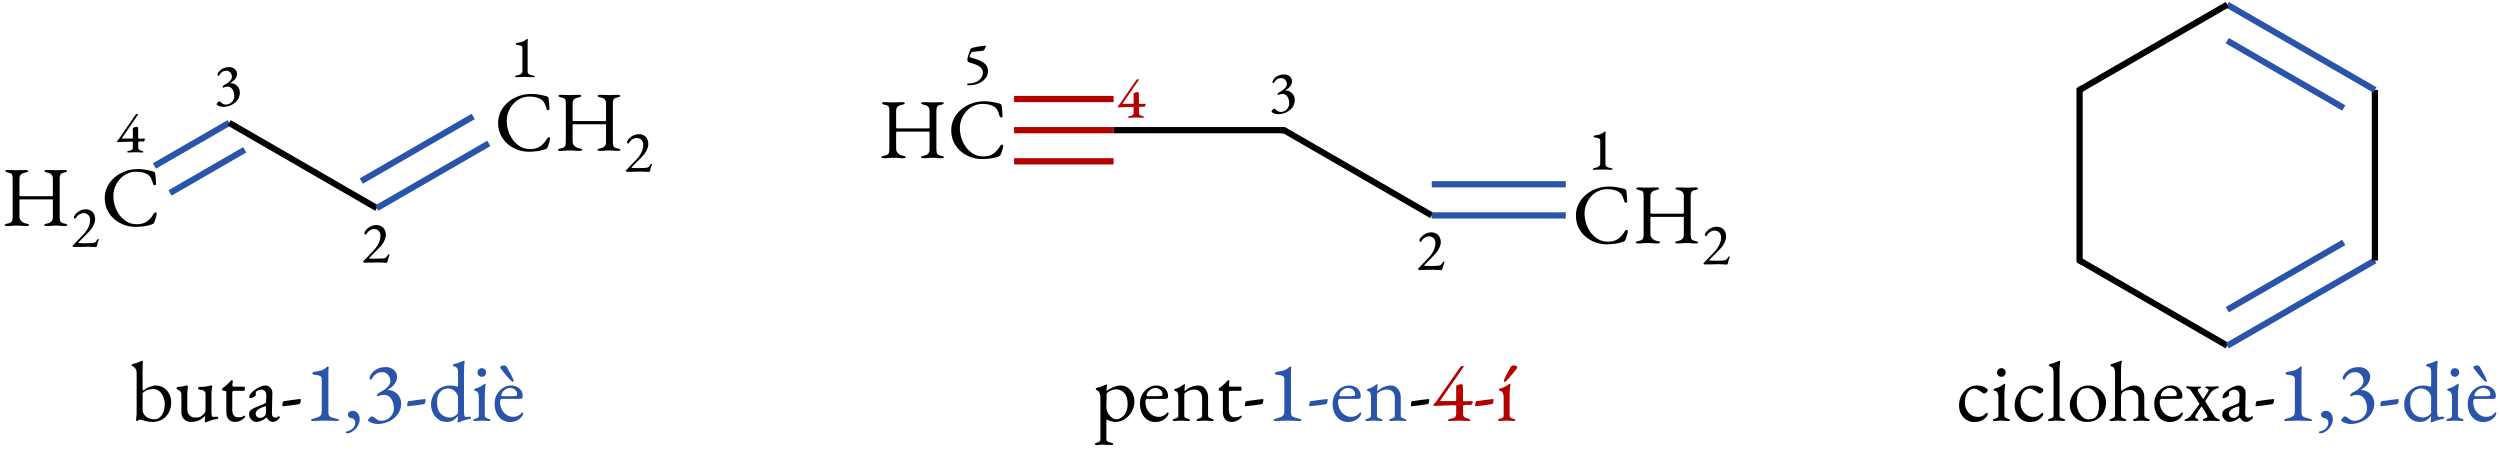 <?xml version="1.0" encoding="UTF-8" standalone="no"?>
<svg
   width="799.59pt"
   height="144.94pt"
   viewBox="0 0 799.59 144.94"
   version="1.2"
   id="svg336"
   sodipodi:docname="alquenos-ca.svg"
   inkscape:version="1.1 (c4e8f9e, 2021-05-24)"
   xmlns:inkscape="http://www.inkscape.org/namespaces/inkscape"
   xmlns:sodipodi="http://sodipodi.sourceforge.net/DTD/sodipodi-0.dtd"
   xmlns:xlink="http://www.w3.org/1999/xlink"
   xmlns="http://www.w3.org/2000/svg"
   xmlns:svg="http://www.w3.org/2000/svg">
  <sodipodi:namedview
     id="namedview338"
     pagecolor="#ffffff"
     bordercolor="#666666"
     borderopacity="1.0"
     inkscape:pageshadow="2"
     inkscape:pageopacity="0.0"
     inkscape:pagecheckerboard="0"
     inkscape:document-units="pt"
     showgrid="false"
     inkscape:zoom="0.24950286"
     inkscape:cx="533.06002"
     inkscape:cy="96.191281"
     inkscape:window-width="768"
     inkscape:window-height="480"
     inkscape:window-x="0"
     inkscape:window-y="25"
     inkscape:window-maximized="0"
     inkscape:current-layer="svg336" />
  <defs
     id="defs107">
    <g
       id="g105">
      <symbol
         overflow="visible"
         id="glyph0-0">
        <path
           style="stroke:none;"
           d="M 1.359 0 L 1.359 -12.891 L 12.266 -12.891 L 12.266 0 Z M 2.719 -1.359 L 10.906 -1.359 L 10.906 -11.531 L 2.719 -11.531 Z M 2.719 -1.359 "
           id="path9" />
      </symbol>
      <symbol
         overflow="visible"
         id="glyph0-1">
        <path
           style="stroke:none;"
           d="M 1.797 0.141 C 1.555 0.141 1.363 0.109 1.219 0.047 C 1.082 -0.016 1.016 -0.102 1.016 -0.219 C 1.016 -0.395 1.301 -0.539 1.875 -0.656 C 2.57 -0.781 3.023 -0.988 3.234 -1.281 C 3.441 -1.57 3.547 -2.047 3.547 -2.703 L 3.547 -15.016 C 3.547 -15.66 3.477 -16.113 3.344 -16.375 C 3.207 -16.633 2.789 -16.828 2.094 -16.953 C 1.5 -17.066 1.203 -17.234 1.203 -17.453 C 1.203 -17.555 1.266 -17.641 1.391 -17.703 C 1.516 -17.766 1.711 -17.797 1.984 -17.797 C 2.473 -17.797 2.852 -17.785 3.125 -17.766 C 3.406 -17.754 3.66 -17.742 3.891 -17.734 C 4.129 -17.723 4.43 -17.719 4.797 -17.719 C 5.18 -17.719 5.492 -17.723 5.734 -17.734 C 5.984 -17.742 6.25 -17.754 6.531 -17.766 C 6.812 -17.785 7.195 -17.797 7.688 -17.797 C 8.219 -17.797 8.484 -17.68 8.484 -17.453 C 8.484 -17.328 8.41 -17.227 8.266 -17.156 C 8.117 -17.082 7.891 -17.016 7.578 -16.953 C 6.91 -16.828 6.43 -16.602 6.141 -16.281 C 5.859 -15.969 5.719 -15.547 5.719 -15.016 L 5.719 -9.656 C 5.719 -9.539 5.766 -9.469 5.859 -9.438 C 5.953 -9.414 6.035 -9.406 6.109 -9.406 L 16.219 -9.406 C 16.344 -9.406 16.406 -9.516 16.406 -9.734 L 16.406 -15.047 C 16.406 -15.535 16.281 -15.941 16.031 -16.266 C 15.781 -16.598 15.305 -16.828 14.609 -16.953 C 14.305 -17.016 14.082 -17.082 13.938 -17.156 C 13.789 -17.227 13.719 -17.328 13.719 -17.453 C 13.719 -17.68 13.977 -17.797 14.5 -17.797 C 14.988 -17.797 15.395 -17.785 15.719 -17.766 C 16.039 -17.754 16.344 -17.742 16.625 -17.734 C 16.914 -17.723 17.266 -17.719 17.672 -17.719 C 17.992 -17.719 18.242 -17.723 18.422 -17.734 C 18.609 -17.742 18.816 -17.754 19.047 -17.766 C 19.285 -17.785 19.656 -17.797 20.156 -17.797 C 20.406 -17.797 20.598 -17.766 20.734 -17.703 C 20.867 -17.641 20.938 -17.555 20.938 -17.453 C 20.938 -17.234 20.641 -17.066 20.047 -16.953 C 19.367 -16.828 18.957 -16.609 18.812 -16.297 C 18.664 -15.992 18.594 -15.578 18.594 -15.047 L 18.594 -2.719 C 18.594 -2.051 18.676 -1.57 18.844 -1.281 C 19.02 -0.988 19.445 -0.781 20.125 -0.656 C 20.707 -0.539 21 -0.395 21 -0.219 C 21 -0.102 20.926 -0.016 20.781 0.047 C 20.633 0.109 20.441 0.141 20.203 0.141 C 19.711 0.141 19.332 0.125 19.062 0.094 C 18.789 0.062 18.535 0.035 18.297 0.016 C 18.055 0.004 17.75 0 17.375 0 C 16.988 0 16.672 0.004 16.422 0.016 C 16.18 0.035 15.914 0.062 15.625 0.094 C 15.332 0.125 14.941 0.141 14.453 0.141 C 14.211 0.141 14.02 0.109 13.875 0.047 C 13.727 -0.016 13.656 -0.102 13.656 -0.219 C 13.656 -0.344 13.723 -0.43 13.859 -0.484 C 13.992 -0.547 14.219 -0.602 14.531 -0.656 C 15.113 -0.758 15.57 -0.969 15.906 -1.281 C 16.238 -1.602 16.406 -2.055 16.406 -2.641 L 16.406 -7.969 C 16.406 -8.051 16.406 -8.141 16.406 -8.234 C 16.406 -8.328 16.363 -8.375 16.281 -8.375 L 5.859 -8.375 C 5.766 -8.375 5.719 -8.273 5.719 -8.078 L 5.719 -2.891 C 5.719 -2.328 5.926 -1.836 6.344 -1.422 C 6.77 -1.016 7.289 -0.758 7.906 -0.656 C 8.219 -0.602 8.441 -0.547 8.578 -0.484 C 8.711 -0.43 8.781 -0.344 8.781 -0.219 C 8.781 -0.102 8.707 -0.016 8.562 0.047 C 8.414 0.109 8.223 0.141 7.984 0.141 C 7.492 0.141 7.086 0.125 6.766 0.094 C 6.453 0.062 6.148 0.035 5.859 0.016 C 5.566 0.004 5.211 0 4.797 0 C 4.41 0 4.086 0.004 3.828 0.016 C 3.566 0.035 3.285 0.062 2.984 0.094 C 2.68 0.125 2.285 0.141 1.797 0.141 Z M 1.797 0.141 "
           id="path12" />
      </symbol>
      <symbol
         overflow="visible"
         id="glyph0-2">
        <path
           style="stroke:none;"
           d="M 11.094 0.406 C 9.82 0.406 8.594 0.188 7.406 -0.25 C 6.227 -0.688 5.176 -1.305 4.25 -2.109 C 3.32 -2.922 2.586 -3.895 2.047 -5.031 C 1.516 -6.164 1.25 -7.426 1.25 -8.812 C 1.25 -10.133 1.531 -11.359 2.094 -12.484 C 2.656 -13.609 3.426 -14.586 4.406 -15.422 C 5.395 -16.266 6.52 -16.914 7.781 -17.375 C 9.039 -17.844 10.375 -18.078 11.781 -18.078 C 12.488 -18.078 13.086 -18.047 13.578 -17.984 C 14.066 -17.93 14.539 -17.852 15 -17.75 C 15.469 -17.656 16.008 -17.531 16.625 -17.375 C 16.906 -17.301 17.102 -17.191 17.219 -17.047 C 17.332 -16.898 17.398 -16.695 17.422 -16.438 C 17.461 -16.02 17.508 -15.57 17.562 -15.094 C 17.613 -14.613 17.648 -14.02 17.672 -13.312 C 17.691 -13.176 17.629 -13.066 17.484 -12.984 C 17.348 -12.91 17.203 -12.891 17.047 -12.922 C 16.898 -12.961 16.797 -13.082 16.734 -13.281 C 16.555 -13.969 16.348 -14.562 16.109 -15.062 C 15.879 -15.562 15.523 -15.977 15.047 -16.312 C 14.598 -16.613 14.051 -16.844 13.406 -17 C 12.758 -17.156 12.062 -17.234 11.312 -17.234 C 10.258 -17.234 9.281 -17.02 8.375 -16.594 C 7.477 -16.164 6.707 -15.582 6.062 -14.844 C 5.414 -14.102 4.91 -13.27 4.547 -12.344 C 4.191 -11.414 4.016 -10.457 4.016 -9.469 C 4.016 -8.352 4.191 -7.258 4.547 -6.188 C 4.898 -5.113 5.406 -4.145 6.062 -3.281 C 6.727 -2.414 7.52 -1.723 8.438 -1.203 C 9.352 -0.691 10.375 -0.438 11.5 -0.438 C 12.812 -0.438 13.895 -0.734 14.75 -1.328 C 15.602 -1.93 16.332 -2.77 16.938 -3.844 C 17.062 -4.082 17.242 -4.203 17.484 -4.203 C 17.734 -4.203 17.859 -4.055 17.859 -3.766 C 17.859 -3.617 17.82 -3.383 17.75 -3.062 C 17.676 -2.75 17.578 -2.414 17.453 -2.062 C 17.336 -1.707 17.227 -1.395 17.125 -1.125 C 17 -0.863 16.895 -0.695 16.812 -0.625 C 16.727 -0.551 16.539 -0.469 16.25 -0.375 C 15.57 -0.102 14.766 0.094 13.828 0.219 C 12.898 0.344 11.988 0.406 11.094 0.406 Z M 11.094 0.406 "
           id="path15" />
      </symbol>
      <symbol
         overflow="visible"
         id="glyph0-3">
        <path
           style="stroke:none;"
           d="M 7.062 0.375 C 6.664 0.375 6.266 0.336 5.859 0.266 C 5.461 0.191 5.082 0.113 4.719 0.031 C 4.312 -0.082 3.957 -0.18 3.656 -0.266 C 3.363 -0.359 3.172 -0.406 3.078 -0.406 C 2.973 -0.406 2.867 -0.367 2.766 -0.297 C 2.672 -0.223 2.578 -0.141 2.484 -0.047 C 2.391 0.035 2.305 0.078 2.234 0.078 C 2.16 0.078 2.078 0.047 1.984 -0.016 C 1.898 -0.078 1.859 -0.156 1.859 -0.25 C 1.859 -0.406 1.891 -0.68 1.953 -1.078 C 2.016 -1.484 2.047 -1.859 2.047 -2.203 L 2.047 -15.438 C 2.047 -15.906 1.926 -16.312 1.688 -16.656 C 1.457 -17 1.16 -17.254 0.797 -17.422 C 0.723 -17.461 0.645 -17.516 0.562 -17.578 C 0.477 -17.641 0.438 -17.723 0.438 -17.828 C 0.438 -17.922 0.473 -17.984 0.547 -18.016 C 0.617 -18.055 0.691 -18.086 0.766 -18.109 C 1.004 -18.16 1.328 -18.258 1.734 -18.406 C 2.141 -18.551 2.523 -18.695 2.891 -18.844 C 3.254 -18.988 3.5 -19.086 3.625 -19.141 C 3.738 -19.191 3.82 -19.219 3.875 -19.219 C 3.906 -19.219 3.938 -19.195 3.969 -19.156 C 4.008 -19.125 4.031 -19.082 4.031 -19.031 C 4.031 -18.957 4.016 -18.648 3.984 -18.109 C 3.961 -17.578 3.953 -16.93 3.953 -16.172 L 3.953 -10.578 C 3.953 -10.234 3.969 -10 4 -9.875 C 4.039 -9.758 4.109 -9.691 4.203 -9.672 C 4.766 -10.148 5.414 -10.535 6.156 -10.828 C 6.906 -11.129 7.578 -11.281 8.172 -11.281 C 9.098 -11.281 9.93 -11.047 10.672 -10.578 C 11.41 -10.109 12 -9.469 12.438 -8.656 C 12.875 -7.844 13.094 -6.93 13.094 -5.922 C 13.094 -4.68 12.836 -3.582 12.328 -2.625 C 11.816 -1.676 11.109 -0.938 10.203 -0.406 C 9.305 0.113 8.258 0.375 7.062 0.375 Z M 7.688 -0.469 C 8.375 -0.469 8.969 -0.68 9.469 -1.109 C 9.969 -1.535 10.352 -2.113 10.625 -2.844 C 10.906 -3.582 11.047 -4.406 11.047 -5.312 C 11.047 -6.02 10.91 -6.742 10.641 -7.484 C 10.379 -8.234 9.973 -8.863 9.422 -9.375 C 8.867 -9.883 8.156 -10.141 7.281 -10.141 C 6.551 -10.141 5.91 -10.02 5.359 -9.781 C 4.816 -9.551 4.348 -9.254 3.953 -8.891 L 3.953 -3.594 C 3.953 -2.957 4.129 -2.406 4.484 -1.938 C 4.836 -1.469 5.301 -1.102 5.875 -0.844 C 6.445 -0.594 7.051 -0.469 7.688 -0.469 Z M 7.688 -0.469 "
           id="path18" />
      </symbol>
      <symbol
         overflow="visible"
         id="glyph0-4">
        <path
           style="stroke:none;"
           d="M 9.984 0.516 C 9.848 0.516 9.781 0.441 9.781 0.297 C 9.781 0.117 9.801 -0.145 9.844 -0.5 C 9.895 -0.852 9.922 -1.148 9.922 -1.391 C 9.922 -1.422 9.922 -1.453 9.922 -1.484 C 9.922 -1.516 9.922 -1.535 9.922 -1.547 C 9.211 -0.859 8.5 -0.363 7.781 -0.062 C 7.062 0.227 6.273 0.375 5.422 0.375 C 4.836 0.375 4.312 0.25 3.844 0 C 3.375 -0.238 3 -0.598 2.719 -1.078 C 2.445 -1.555 2.312 -2.148 2.312 -2.859 L 2.312 -8.391 C 2.312 -8.797 2.219 -9.113 2.031 -9.344 C 1.852 -9.582 1.555 -9.785 1.141 -9.953 C 1.055 -9.984 0.977 -10.023 0.906 -10.078 C 0.832 -10.141 0.797 -10.242 0.797 -10.391 C 0.797 -10.555 0.832 -10.664 0.906 -10.719 C 0.988 -10.77 1.086 -10.805 1.203 -10.828 C 1.816 -10.859 2.289 -10.906 2.625 -10.969 C 2.969 -11.031 3.395 -11.129 3.906 -11.266 C 3.957 -11.273 3.992 -11.281 4.016 -11.281 C 4.047 -11.281 4.078 -11.281 4.109 -11.281 C 4.316 -11.281 4.41 -11.156 4.391 -10.906 C 4.336 -10.488 4.297 -10.141 4.266 -9.859 C 4.234 -9.578 4.219 -9.227 4.219 -8.812 L 4.219 -3.484 C 4.219 -3.047 4.328 -2.641 4.547 -2.266 C 4.766 -1.898 5.051 -1.598 5.406 -1.359 C 5.758 -1.129 6.129 -1.016 6.516 -1.016 C 6.984 -1.016 7.395 -1.039 7.75 -1.094 C 8.102 -1.145 8.457 -1.297 8.812 -1.547 C 9.008 -1.691 9.258 -1.926 9.562 -2.25 C 9.875 -2.582 10.031 -3.031 10.031 -3.594 L 10.031 -8.594 C 10.031 -8.969 9.914 -9.25 9.688 -9.438 C 9.469 -9.633 9.211 -9.77 8.922 -9.844 C 8.629 -9.914 8.391 -9.953 8.203 -9.953 C 8.047 -9.953 7.91 -9.984 7.797 -10.047 C 7.691 -10.109 7.641 -10.234 7.641 -10.422 C 7.641 -10.578 7.695 -10.68 7.812 -10.734 C 7.926 -10.797 8.055 -10.828 8.203 -10.828 C 8.766 -10.848 9.234 -10.867 9.609 -10.891 C 9.984 -10.922 10.316 -10.969 10.609 -11.031 C 10.91 -11.094 11.227 -11.172 11.562 -11.266 C 11.594 -11.273 11.633 -11.285 11.688 -11.297 C 11.75 -11.305 11.797 -11.312 11.828 -11.312 C 12.066 -11.312 12.188 -11.211 12.188 -11.016 C 12.188 -10.992 12.18 -10.961 12.172 -10.922 C 12.16 -10.879 12.148 -10.828 12.141 -10.766 C 12.117 -10.711 12.094 -10.555 12.062 -10.297 C 12.039 -10.047 12.016 -9.785 11.984 -9.516 C 11.953 -9.242 11.938 -9.035 11.938 -8.891 L 11.938 -2.594 C 11.938 -2.102 11.988 -1.754 12.094 -1.547 C 12.195 -1.336 12.312 -1.234 12.438 -1.234 C 12.582 -1.234 12.797 -1.242 13.078 -1.266 C 13.359 -1.297 13.562 -1.312 13.688 -1.312 C 13.781 -1.312 13.867 -1.289 13.953 -1.25 C 14.047 -1.219 14.094 -1.117 14.094 -0.953 C 14.094 -0.805 14.055 -0.707 13.984 -0.656 C 13.91 -0.613 13.82 -0.586 13.719 -0.578 C 13.008 -0.484 12.398 -0.344 11.891 -0.156 C 11.379 0.02 10.926 0.191 10.531 0.359 C 10.469 0.367 10.379 0.395 10.266 0.438 C 10.16 0.488 10.066 0.516 9.984 0.516 Z M 9.984 0.516 "
           id="path21" />
      </symbol>
      <symbol
         overflow="visible"
         id="glyph0-5">
        <path
           style="stroke:none;"
           d="M 5.156 0.375 C 4.258 0.375 3.562 0.102 3.062 -0.438 C 2.562 -0.977 2.312 -1.785 2.312 -2.859 L 2.312 -9.188 C 2.312 -9.332 2.254 -9.438 2.141 -9.5 C 2.035 -9.562 1.801 -9.594 1.438 -9.594 L 1.281 -9.594 C 1.188 -9.594 1.109 -9.648 1.047 -9.766 C 0.984 -9.891 0.953 -10.016 0.953 -10.141 C 0.953 -10.18 0.977 -10.238 1.031 -10.312 C 1.094 -10.383 1.129 -10.426 1.141 -10.438 C 1.504 -10.695 1.836 -10.953 2.141 -11.203 C 2.441 -11.461 2.711 -11.711 2.953 -11.953 C 3.203 -12.203 3.41 -12.426 3.578 -12.625 C 3.66 -12.719 3.734 -12.797 3.797 -12.859 C 3.867 -12.922 3.945 -12.953 4.031 -12.953 C 4.125 -12.953 4.211 -12.93 4.297 -12.891 C 4.379 -12.859 4.41 -12.781 4.391 -12.656 L 4.25 -11.422 C 4.227 -11.223 4.27 -11.086 4.375 -11.016 C 4.488 -10.941 4.664 -10.906 4.906 -10.906 L 8.016 -10.906 C 8.086 -10.906 8.148 -10.844 8.203 -10.719 C 8.254 -10.602 8.281 -10.469 8.281 -10.312 C 8.281 -10.145 8.254 -9.984 8.203 -9.828 C 8.148 -9.672 8.086 -9.594 8.016 -9.594 L 5.312 -9.594 C 4.863 -9.594 4.566 -9.555 4.422 -9.484 C 4.285 -9.41 4.219 -9.191 4.219 -8.828 L 4.219 -3.469 C 4.219 -2.738 4.375 -2.164 4.688 -1.75 C 5 -1.332 5.445 -1.125 6.031 -1.125 C 6.551 -1.125 6.957 -1.16 7.25 -1.234 C 7.539 -1.316 7.805 -1.441 8.047 -1.609 C 8.078 -1.641 8.113 -1.656 8.156 -1.656 C 8.227 -1.656 8.273 -1.613 8.297 -1.531 C 8.328 -1.457 8.344 -1.375 8.344 -1.281 C 8.344 -1.188 8.191 -1.004 7.891 -0.734 C 7.586 -0.461 7.195 -0.211 6.719 0.016 C 6.238 0.254 5.719 0.375 5.156 0.375 Z M 5.156 0.375 "
           id="path24" />
      </symbol>
      <symbol
         overflow="visible"
         id="glyph0-6">
        <path
           style="stroke:none;"
           d="M 3.188 0.375 C 2.863 0.375 2.531 0.25 2.188 0 C 1.852 -0.25 1.57 -0.555 1.344 -0.922 C 1.125 -1.285 1.016 -1.633 1.016 -1.969 C 1.016 -2.539 1.164 -2.988 1.469 -3.312 C 1.781 -3.645 2.27 -3.945 2.938 -4.219 L 5.719 -5.375 C 6.082 -5.52 6.297 -5.645 6.359 -5.75 C 6.43 -5.863 6.473 -6.102 6.484 -6.469 L 6.547 -8.203 C 6.566 -8.68 6.43 -9.094 6.141 -9.438 C 5.859 -9.781 5.457 -9.953 4.938 -9.953 C 4.664 -9.953 4.391 -9.906 4.109 -9.812 C 3.836 -9.719 3.613 -9.602 3.438 -9.469 C 3.32 -9.395 3.242 -9.285 3.203 -9.141 C 3.172 -8.992 3.156 -8.836 3.156 -8.672 C 3.156 -8.598 3.16 -8.516 3.172 -8.422 C 3.18 -8.328 3.188 -8.242 3.188 -8.172 C 3.188 -8.086 3.07 -7.969 2.844 -7.812 C 2.625 -7.656 2.367 -7.516 2.078 -7.391 C 1.797 -7.273 1.566 -7.219 1.391 -7.219 C 1.297 -7.219 1.223 -7.238 1.172 -7.281 C 1.117 -7.332 1.094 -7.395 1.094 -7.469 C 1.094 -7.758 1.188 -8.07 1.375 -8.406 C 1.562 -8.75 1.832 -9.066 2.188 -9.359 C 2.602 -9.734 3.055 -10.066 3.547 -10.359 C 4.035 -10.648 4.516 -10.875 4.984 -11.031 C 5.461 -11.195 5.883 -11.281 6.25 -11.281 C 6.895 -11.281 7.43 -11.047 7.859 -10.578 C 8.285 -10.117 8.492 -9.547 8.484 -8.859 L 8.344 -2.312 C 8.32 -1.938 8.406 -1.629 8.594 -1.391 C 8.789 -1.148 9.035 -1.031 9.328 -1.031 C 9.773 -1.031 10.109 -1.133 10.328 -1.344 C 10.422 -1.426 10.492 -1.469 10.547 -1.469 C 10.641 -1.469 10.711 -1.441 10.766 -1.391 C 10.828 -1.336 10.859 -1.266 10.859 -1.172 C 10.859 -0.973 10.754 -0.773 10.547 -0.578 C 10.254 -0.285 9.941 -0.055 9.609 0.109 C 9.273 0.285 8.961 0.375 8.672 0.375 C 7.836 0.375 7.176 -0.094 6.688 -1.031 L 6.594 -1.031 C 6 -0.539 5.426 -0.188 4.875 0.031 C 4.332 0.258 3.77 0.375 3.188 0.375 Z M 4.469 -0.922 C 4.832 -0.922 5.141 -0.977 5.391 -1.094 C 5.648 -1.219 5.879 -1.379 6.078 -1.578 C 6.172 -1.672 6.25 -1.797 6.312 -1.953 C 6.375 -2.109 6.414 -2.359 6.438 -2.703 L 6.484 -4.031 C 6.504 -4.227 6.492 -4.375 6.453 -4.469 C 6.422 -4.562 6.352 -4.609 6.25 -4.609 C 6.207 -4.609 6.141 -4.598 6.047 -4.578 C 5.961 -4.555 5.848 -4.52 5.703 -4.469 C 4.734 -4.125 4.062 -3.766 3.688 -3.391 C 3.32 -3.016 3.141 -2.676 3.141 -2.375 C 3.141 -1.895 3.281 -1.531 3.562 -1.281 C 3.844 -1.039 4.145 -0.922 4.469 -0.922 Z M 4.469 -0.922 "
           id="path27" />
      </symbol>
      <symbol
         overflow="visible"
         id="glyph0-7">
        <path
           style="stroke:none;"
           d="M 0.953 -4.641 C 0.848 -4.641 0.797 -4.691 0.797 -4.797 C 0.797 -5.109 0.832 -5.426 0.906 -5.75 C 0.988 -6.082 1.098 -6.254 1.234 -6.266 C 2.098 -6.398 2.969 -6.523 3.844 -6.641 C 4.719 -6.754 5.594 -6.859 6.469 -6.953 C 6.52 -6.953 6.566 -6.938 6.609 -6.906 C 6.66 -6.883 6.688 -6.848 6.688 -6.797 C 6.688 -6.441 6.645 -6.113 6.562 -5.812 C 6.477 -5.52 6.328 -5.352 6.109 -5.312 C 5.285 -5.188 4.453 -5.062 3.609 -4.938 C 2.766 -4.82 1.879 -4.723 0.953 -4.641 Z M 0.953 -4.641 "
           id="path30" />
      </symbol>
      <symbol
         overflow="visible"
         id="glyph0-8">
        <path
           style="stroke:none;"
           d="M 2.922 0.078 C 2.785 0.078 2.68 0.039 2.609 -0.031 C 2.547 -0.102 2.516 -0.176 2.516 -0.25 C 2.516 -0.406 2.648 -0.52 2.922 -0.594 C 3.609 -0.781 4.176 -0.953 4.625 -1.109 C 5.07 -1.266 5.398 -1.484 5.609 -1.766 C 5.816 -2.047 5.922 -2.445 5.922 -2.969 L 5.922 -13.391 C 5.922 -13.734 5.812 -13.992 5.594 -14.172 C 5.375 -14.359 5.086 -14.488 4.734 -14.562 C 4.391 -14.633 4.02 -14.68 3.625 -14.703 C 3.445 -14.711 3.285 -14.754 3.141 -14.828 C 2.992 -14.898 2.922 -15.008 2.922 -15.156 C 2.922 -15.281 2.988 -15.391 3.125 -15.484 C 3.258 -15.578 3.414 -15.633 3.594 -15.656 C 4.414 -15.781 5.148 -15.938 5.797 -16.125 C 6.441 -16.312 7.07 -16.719 7.688 -17.344 C 7.707 -17.363 7.727 -17.375 7.75 -17.375 C 7.781 -17.375 7.805 -17.375 7.828 -17.375 C 7.922 -17.375 8 -17.348 8.062 -17.297 C 8.133 -17.254 8.164 -17.195 8.156 -17.125 C 8.113 -16.852 8.082 -16.555 8.062 -16.234 C 8.051 -15.922 8.047 -15.57 8.047 -15.188 L 8.047 -2.641 C 8.047 -2.191 8.129 -1.848 8.297 -1.609 C 8.473 -1.367 8.77 -1.18 9.188 -1.047 C 9.602 -0.91 10.188 -0.754 10.938 -0.578 C 11.039 -0.555 11.141 -0.516 11.234 -0.453 C 11.336 -0.391 11.391 -0.312 11.391 -0.219 C 11.391 -0.02 11.266 0.078 11.016 0.078 C 10.504 0.078 10.035 0.062 9.609 0.031 C 9.18 0.008 8.766 -0.004 8.359 -0.016 C 7.953 -0.035 7.5 -0.047 7 -0.047 C 6.508 -0.047 6.047 -0.035 5.609 -0.016 C 5.18 -0.004 4.75 0.008 4.312 0.031 C 3.875 0.062 3.41 0.078 2.922 0.078 Z M 2.922 0.078 "
           id="path33" />
      </symbol>
      <symbol
         overflow="visible"
         id="glyph0-9">
        <path
           style="stroke:none;"
           d="M 1.031 4.016 C 0.707 4.016 0.547 3.91 0.547 3.703 C 0.547 3.629 0.578 3.562 0.641 3.5 C 0.703 3.438 0.797 3.395 0.922 3.375 C 1.328 3.289 1.727 3.141 2.125 2.922 C 2.52 2.703 2.852 2.383 3.125 1.969 C 3.406 1.562 3.547 1.039 3.547 0.406 C 3.547 0.188 3.441 -0.062 3.234 -0.344 C 3.035 -0.625 2.785 -0.773 2.484 -0.797 C 2.078 -0.828 1.758 -0.953 1.531 -1.172 C 1.312 -1.391 1.203 -1.645 1.203 -1.938 C 1.203 -2.301 1.348 -2.598 1.641 -2.828 C 1.941 -3.066 2.297 -3.188 2.703 -3.188 C 3.359 -3.188 3.898 -2.938 4.328 -2.438 C 4.754 -1.938 4.969 -1.305 4.969 -0.547 C 4.969 0.141 4.828 0.758 4.547 1.312 C 4.273 1.875 3.93 2.352 3.516 2.75 C 3.098 3.156 2.664 3.469 2.219 3.688 C 1.77 3.906 1.375 4.016 1.031 4.016 Z M 1.031 4.016 "
           id="path36" />
      </symbol>
      <symbol
         overflow="visible"
         id="glyph0-10">
        <path
           style="stroke:none;"
           d="M 4.375 1.031 C 3.957 1.031 3.516 0.961 3.047 0.828 C 2.578 0.691 2.176 0.531 1.844 0.344 C 1.52 0.164 1.359 0.004 1.359 -0.141 C 1.359 -0.266 1.43 -0.426 1.578 -0.625 C 1.723 -0.82 1.891 -1 2.078 -1.156 C 2.266 -1.312 2.426 -1.391 2.562 -1.391 C 2.758 -1.391 2.938 -1.332 3.094 -1.219 C 3.258 -1.113 3.438 -0.988 3.625 -0.844 C 3.852 -0.645 4.125 -0.453 4.438 -0.266 C 4.75 -0.086 5.16 0 5.672 0 C 6.336 0 6.969 -0.172 7.562 -0.516 C 8.164 -0.859 8.66 -1.332 9.047 -1.938 C 9.441 -2.551 9.641 -3.234 9.641 -3.984 C 9.641 -4.691 9.52 -5.367 9.281 -6.016 C 9.051 -6.672 8.703 -7.211 8.234 -7.641 C 7.773 -8.066 7.191 -8.281 6.484 -8.281 C 6.285 -8.281 6.016 -8.258 5.672 -8.219 C 5.336 -8.176 5.016 -8.062 4.703 -7.875 C 4.617 -7.82 4.516 -7.828 4.391 -7.891 C 4.273 -7.953 4.227 -8.031 4.25 -8.125 C 4.32 -8.363 4.43 -8.555 4.578 -8.703 C 4.723 -8.859 4.883 -8.973 5.062 -9.047 C 5.227 -9.117 5.492 -9.258 5.859 -9.469 C 6.223 -9.676 6.609 -9.941 7.016 -10.266 C 7.422 -10.586 7.77 -10.953 8.062 -11.359 C 8.352 -11.766 8.5 -12.211 8.5 -12.703 C 8.5 -13.453 8.258 -14.113 7.781 -14.688 C 7.301 -15.258 6.688 -15.547 5.938 -15.547 C 5.227 -15.547 4.66 -15.422 4.234 -15.172 C 3.805 -14.93 3.461 -14.648 3.203 -14.328 C 2.953 -14.004 2.766 -13.719 2.641 -13.469 C 2.516 -13.227 2.395 -13.109 2.281 -13.109 C 2.207 -13.109 2.113 -13.16 2 -13.266 C 1.895 -13.379 1.844 -13.5 1.844 -13.625 C 1.844 -13.863 1.941 -14.176 2.141 -14.562 C 2.348 -14.957 2.664 -15.352 3.094 -15.75 C 3.52 -16.156 4.062 -16.492 4.719 -16.766 C 5.383 -17.035 6.18 -17.172 7.109 -17.172 C 7.711 -17.172 8.281 -17.039 8.812 -16.781 C 9.352 -16.52 9.797 -16.156 10.141 -15.688 C 10.484 -15.227 10.656 -14.688 10.656 -14.062 C 10.656 -13.633 10.562 -13.18 10.375 -12.703 C 10.195 -12.234 9.898 -11.766 9.484 -11.297 C 9.066 -10.836 8.504 -10.398 7.797 -9.984 C 7.734 -9.961 7.703 -9.926 7.703 -9.875 C 7.703 -9.832 7.738 -9.812 7.812 -9.812 C 8.594 -9.812 9.289 -9.613 9.906 -9.219 C 10.531 -8.832 11.031 -8.316 11.406 -7.672 C 11.781 -7.023 11.969 -6.312 11.969 -5.531 C 11.969 -4.52 11.75 -3.609 11.312 -2.797 C 10.875 -1.984 10.289 -1.289 9.562 -0.719 C 8.832 -0.145 8.016 0.285 7.109 0.578 C 6.211 0.879 5.301 1.031 4.375 1.031 Z M 4.375 1.031 "
           id="path39" />
      </symbol>
      <symbol
         overflow="visible"
         id="glyph0-11">
        <path
           style="stroke:none;"
           d="M 9.734 0.516 C 9.691 0.516 9.629 0.477 9.547 0.406 C 9.473 0.332 9.438 0.281 9.438 0.25 C 9.438 0.062 9.457 -0.195 9.5 -0.531 C 9.539 -0.863 9.562 -1.148 9.562 -1.391 L 9.562 -1.547 C 9.289 -1.129 8.852 -0.703 8.25 -0.266 C 7.656 0.16 6.906 0.375 6 0.375 C 4.957 0.375 4.062 0.102 3.312 -0.438 C 2.562 -0.977 1.977 -1.676 1.562 -2.531 C 1.156 -3.383 0.953 -4.27 0.953 -5.188 C 0.953 -6.238 1.195 -7.227 1.688 -8.156 C 2.176 -9.082 2.879 -9.832 3.797 -10.406 C 4.723 -10.988 5.82 -11.281 7.094 -11.281 C 7.457 -11.281 7.82 -11.25 8.188 -11.188 C 8.562 -11.125 8.848 -11.055 9.047 -10.984 C 9.211 -10.93 9.332 -10.906 9.406 -10.906 C 9.531 -10.906 9.594 -11.125 9.594 -11.562 L 9.594 -15.438 C 9.594 -16.176 9.473 -16.672 9.234 -16.922 C 9.004 -17.18 8.672 -17.348 8.234 -17.422 C 8.066 -17.461 7.984 -17.582 7.984 -17.781 C 7.984 -17.938 8.055 -18.047 8.203 -18.109 C 9.004 -18.305 9.629 -18.492 10.078 -18.672 C 10.535 -18.859 10.895 -19.004 11.156 -19.109 C 11.227 -19.148 11.297 -19.172 11.359 -19.172 C 11.422 -19.18 11.469 -19.188 11.5 -19.188 C 11.613 -19.188 11.68 -19.133 11.703 -19.031 C 11.703 -18.926 11.688 -18.738 11.656 -18.469 C 11.625 -18.207 11.586 -17.82 11.547 -17.312 C 11.516 -16.801 11.5 -16.141 11.5 -15.328 L 11.5 -3 C 11.5 -2.383 11.547 -1.938 11.641 -1.656 C 11.734 -1.375 11.879 -1.234 12.078 -1.234 C 12.172 -1.234 12.328 -1.238 12.547 -1.25 C 12.773 -1.27 13.008 -1.289 13.25 -1.312 C 13.57 -1.332 13.734 -1.25 13.734 -1.062 C 13.734 -0.938 13.691 -0.82 13.609 -0.719 C 13.535 -0.625 13.453 -0.578 13.359 -0.578 C 12.848 -0.504 12.348 -0.395 11.859 -0.25 C 11.367 -0.113 10.805 0.086 10.172 0.359 C 10.023 0.43 9.926 0.473 9.875 0.484 C 9.832 0.504 9.785 0.516 9.734 0.516 Z M 6.984 -1.031 C 7.453 -1.031 7.91 -1.148 8.359 -1.391 C 8.816 -1.641 9.219 -1.969 9.562 -2.375 L 9.594 -7.281 C 9.594 -7.77 9.453 -8.25 9.172 -8.719 C 8.891 -9.195 8.5 -9.582 8 -9.875 C 7.5 -10.176 6.914 -10.328 6.25 -10.328 C 5.82 -10.328 5.344 -10.195 4.812 -9.938 C 4.289 -9.688 3.836 -9.238 3.453 -8.594 C 3.078 -7.957 2.891 -7.031 2.891 -5.812 C 2.891 -4.77 3.039 -3.938 3.344 -3.312 C 3.656 -2.688 4.035 -2.207 4.484 -1.875 C 4.93 -1.551 5.383 -1.328 5.844 -1.203 C 6.312 -1.086 6.691 -1.031 6.984 -1.031 Z M 6.984 -1.031 "
           id="path42" />
      </symbol>
      <symbol
         overflow="visible"
         id="glyph0-12">
        <path
           style="stroke:none;"
           d="M 1.203 0.078 C 1.035 0.078 0.898 0.055 0.797 0.016 C 0.703 -0.023 0.656 -0.102 0.656 -0.219 C 0.656 -0.363 0.723 -0.461 0.859 -0.516 C 0.992 -0.566 1.133 -0.613 1.281 -0.656 C 1.664 -0.75 1.957 -0.863 2.156 -1 C 2.352 -1.133 2.453 -1.363 2.453 -1.688 L 2.453 -7.609 C 2.453 -8.098 2.363 -8.531 2.188 -8.906 C 2.02 -9.289 1.703 -9.52 1.234 -9.594 C 1.141 -9.613 1.066 -9.648 1.016 -9.703 C 0.973 -9.754 0.953 -9.836 0.953 -9.953 C 0.953 -10.148 1.035 -10.258 1.203 -10.281 C 1.93 -10.445 2.531 -10.672 3 -10.953 C 3.469 -11.234 3.82 -11.461 4.062 -11.641 C 4.227 -11.766 4.352 -11.828 4.438 -11.828 C 4.551 -11.828 4.609 -11.785 4.609 -11.703 C 4.609 -11.555 4.582 -11.27 4.531 -10.844 C 4.488 -10.414 4.445 -9.941 4.406 -9.422 C 4.375 -8.898 4.359 -8.43 4.359 -8.016 L 4.359 -1.688 C 4.359 -1.383 4.461 -1.16 4.672 -1.016 C 4.879 -0.867 5.164 -0.75 5.531 -0.656 C 5.676 -0.613 5.816 -0.566 5.953 -0.516 C 6.086 -0.461 6.156 -0.363 6.156 -0.219 C 6.156 -0.02 5.973 0.078 5.609 0.078 C 5.266 0.078 4.988 0.062 4.781 0.031 C 4.57 0.008 4.375 -0.004 4.188 -0.016 C 4 -0.035 3.738 -0.047 3.406 -0.047 C 3.094 -0.047 2.836 -0.035 2.641 -0.016 C 2.441 -0.004 2.242 0.008 2.047 0.031 C 1.848 0.062 1.566 0.078 1.203 0.078 Z M 3.375 -14.062 C 3 -14.062 2.676 -14.191 2.406 -14.453 C 2.145 -14.723 2.016 -15.051 2.016 -15.438 C 2.016 -15.832 2.145 -16.16 2.406 -16.422 C 2.676 -16.691 3 -16.828 3.375 -16.828 C 3.781 -16.828 4.113 -16.691 4.375 -16.422 C 4.633 -16.16 4.766 -15.832 4.766 -15.438 C 4.766 -15.051 4.633 -14.723 4.375 -14.453 C 4.113 -14.191 3.781 -14.062 3.375 -14.062 Z M 3.375 -14.062 "
           id="path45" />
      </symbol>
      <symbol
         overflow="visible"
         id="glyph0-13">
        <path
           style="stroke:none;"
           d="M 5.812 0.406 C 4.812 0.406 3.938 0.16 3.188 -0.328 C 2.445 -0.816 1.863 -1.508 1.438 -2.406 C 1.02 -3.312 0.812 -4.352 0.812 -5.531 C 0.812 -6.582 1.051 -7.539 1.531 -8.406 C 2.02 -9.27 2.66 -9.961 3.453 -10.484 C 4.254 -11.016 5.129 -11.281 6.078 -11.281 C 6.805 -11.281 7.453 -11.133 8.016 -10.844 C 8.578 -10.562 9.016 -10.16 9.328 -9.641 C 9.648 -9.117 9.812 -8.523 9.812 -7.859 C 9.812 -7.285 9.539 -7 9 -7 L 3.25 -7 C 2.988 -7 2.805 -6.93 2.703 -6.797 C 2.609 -6.66 2.562 -6.395 2.562 -6 C 2.562 -5.125 2.75 -4.328 3.125 -3.609 C 3.508 -2.891 4.02 -2.316 4.656 -1.891 C 5.289 -1.461 5.992 -1.25 6.766 -1.25 C 7.305 -1.25 7.801 -1.352 8.25 -1.562 C 8.695 -1.77 9.094 -2.078 9.438 -2.484 C 9.508 -2.578 9.562 -2.633 9.594 -2.656 C 9.633 -2.688 9.68 -2.703 9.734 -2.703 C 9.879 -2.703 9.953 -2.609 9.953 -2.422 C 9.953 -2.078 9.789 -1.695 9.469 -1.281 C 9.188 -0.938 8.852 -0.633 8.469 -0.375 C 8.094 -0.125 7.676 0.066 7.219 0.203 C 6.77 0.336 6.301 0.406 5.812 0.406 Z M 3.297 -7.859 L 5.781 -7.859 C 6.219 -7.859 6.586 -7.863 6.891 -7.875 C 7.203 -7.895 7.504 -7.93 7.797 -7.984 C 7.891 -8.004 7.945 -8.062 7.969 -8.156 C 8 -8.258 8.016 -8.406 8.016 -8.594 C 8.016 -9.113 7.781 -9.562 7.312 -9.938 C 6.852 -10.312 6.305 -10.5 5.672 -10.5 C 5.254 -10.5 4.836 -10.375 4.422 -10.125 C 4.004 -9.883 3.656 -9.582 3.375 -9.219 C 3.102 -8.852 2.969 -8.488 2.969 -8.125 C 2.969 -7.945 3.078 -7.859 3.297 -7.859 Z M 6.688 -12.453 C 6.832 -12.453 6.906 -12.535 6.906 -12.703 C 6.906 -12.754 6.895 -12.82 6.875 -12.906 C 6.863 -12.988 6.836 -13.086 6.797 -13.203 C 6.672 -13.547 6.469 -13.984 6.188 -14.516 C 5.906 -15.055 5.625 -15.578 5.344 -16.078 C 5.062 -16.586 4.848 -16.961 4.703 -17.203 C 4.609 -17.348 4.492 -17.469 4.359 -17.562 C 4.223 -17.656 4.094 -17.703 3.969 -17.703 C 3.613 -17.703 3.301 -17.656 3.031 -17.562 C 2.758 -17.469 2.625 -17.32 2.625 -17.125 C 2.625 -17.008 2.645 -16.914 2.688 -16.844 C 2.738 -16.77 2.812 -16.672 2.906 -16.547 C 3.125 -16.242 3.414 -15.859 3.781 -15.391 C 4.156 -14.93 4.531 -14.484 4.906 -14.047 C 5.289 -13.609 5.602 -13.27 5.844 -13.031 C 6.227 -12.645 6.508 -12.453 6.688 -12.453 Z M 6.688 -12.453 "
           id="path48" />
      </symbol>
      <symbol
         overflow="visible"
         id="glyph0-14">
        <path
           style="stroke:none;"
           d="M 1.094 7.766 C 1 7.766 0.879 7.75 0.734 7.719 C 0.586 7.695 0.516 7.633 0.516 7.531 C 0.516 7.383 0.582 7.273 0.719 7.203 C 0.852 7.141 0.992 7.082 1.141 7.031 C 1.41 6.938 1.672 6.832 1.922 6.719 C 2.18 6.602 2.312 6.363 2.312 6 L 2.312 -7.828 C 2.312 -7.973 2.27 -8.191 2.188 -8.484 C 2.113 -8.773 1.984 -9.055 1.797 -9.328 C 1.617 -9.598 1.375 -9.758 1.062 -9.812 C 0.988 -9.832 0.93 -9.879 0.891 -9.953 C 0.859 -10.023 0.844 -10.098 0.844 -10.172 C 0.844 -10.266 0.859 -10.336 0.891 -10.391 C 0.93 -10.441 0.977 -10.477 1.031 -10.5 C 1.727 -10.664 2.32 -10.844 2.812 -11.031 C 3.301 -11.219 3.766 -11.406 4.203 -11.594 C 4.211 -11.594 4.219 -11.594 4.219 -11.594 C 4.219 -11.602 4.227 -11.609 4.25 -11.609 C 4.289 -11.609 4.328 -11.582 4.359 -11.531 C 4.398 -11.477 4.422 -11.426 4.422 -11.375 C 4.422 -11.207 4.395 -10.945 4.344 -10.594 C 4.301 -10.238 4.281 -9.953 4.281 -9.734 C 4.281 -9.586 4.289 -9.504 4.312 -9.484 C 4.488 -9.672 4.816 -9.906 5.297 -10.188 C 5.785 -10.469 6.336 -10.719 6.953 -10.938 C 7.566 -11.164 8.156 -11.281 8.719 -11.281 C 9.664 -11.281 10.473 -11.031 11.141 -10.531 C 11.805 -10.031 12.316 -9.383 12.672 -8.594 C 13.023 -7.812 13.203 -6.992 13.203 -6.141 C 13.203 -5.316 13.047 -4.52 12.734 -3.75 C 12.422 -2.977 11.984 -2.281 11.422 -1.656 C 10.859 -1.039 10.203 -0.547 9.453 -0.172 C 8.711 0.191 7.914 0.375 7.062 0.375 C 6.812 0.375 6.504 0.332 6.141 0.25 C 5.785 0.176 5.441 0.078 5.109 -0.047 C 4.773 -0.18 4.516 -0.328 4.328 -0.484 C 4.316 -0.484 4.301 -0.379 4.281 -0.172 C 4.258 0.035 4.242 0.25 4.234 0.469 C 4.223 0.695 4.219 0.844 4.219 0.906 L 4.219 6 C 4.219 6.238 4.312 6.426 4.5 6.562 C 4.695 6.695 4.914 6.797 5.156 6.859 C 5.406 6.922 5.625 6.977 5.812 7.031 C 5.957 7.082 6.098 7.141 6.234 7.203 C 6.367 7.273 6.438 7.383 6.438 7.531 C 6.438 7.633 6.363 7.695 6.219 7.719 C 6.07 7.75 5.941 7.766 5.828 7.766 C 5.305 7.766 4.867 7.742 4.516 7.703 C 4.16 7.66 3.742 7.641 3.266 7.641 C 2.961 7.641 2.711 7.645 2.516 7.656 C 2.328 7.676 2.133 7.695 1.938 7.719 C 1.738 7.75 1.457 7.766 1.094 7.766 Z M 7.469 -0.469 C 7.738 -0.469 8.066 -0.547 8.453 -0.703 C 8.848 -0.867 9.238 -1.133 9.625 -1.5 C 10.02 -1.863 10.348 -2.352 10.609 -2.969 C 10.879 -3.594 11.016 -4.359 11.016 -5.266 C 11.016 -6.316 10.879 -7.16 10.609 -7.797 C 10.336 -8.43 10 -8.91 9.594 -9.234 C 9.195 -9.566 8.789 -9.785 8.375 -9.891 C 7.957 -10.004 7.602 -10.062 7.312 -10.062 C 6.875 -10.062 6.422 -9.969 5.953 -9.781 C 5.492 -9.602 5.102 -9.398 4.781 -9.172 C 4.469 -8.941 4.312 -8.766 4.312 -8.641 C 4.312 -8.242 4.305 -7.836 4.297 -7.422 C 4.285 -7.016 4.273 -6.617 4.266 -6.234 C 4.254 -5.859 4.242 -5.52 4.234 -5.219 C 4.223 -4.914 4.219 -4.688 4.219 -4.531 C 4.219 -3.801 4.383 -3.125 4.719 -2.5 C 5.062 -1.883 5.484 -1.391 5.984 -1.016 C 6.484 -0.648 6.977 -0.469 7.469 -0.469 Z M 7.469 -0.469 "
           id="path51" />
      </symbol>
      <symbol
         overflow="visible"
         id="glyph0-15">
        <path
           style="stroke:none;"
           d="M 5.812 0.406 C 4.812 0.406 3.938 0.16 3.188 -0.328 C 2.445 -0.816 1.863 -1.508 1.438 -2.406 C 1.02 -3.312 0.812 -4.352 0.812 -5.531 C 0.812 -6.582 1.051 -7.539 1.531 -8.406 C 2.02 -9.27 2.66 -9.961 3.453 -10.484 C 4.254 -11.016 5.129 -11.281 6.078 -11.281 C 6.805 -11.281 7.453 -11.133 8.016 -10.844 C 8.578 -10.562 9.016 -10.16 9.328 -9.641 C 9.648 -9.117 9.812 -8.523 9.812 -7.859 C 9.812 -7.285 9.539 -7 9 -7 L 3.25 -7 C 2.988 -7 2.805 -6.93 2.703 -6.797 C 2.609 -6.66 2.562 -6.395 2.562 -6 C 2.562 -5.125 2.75 -4.328 3.125 -3.609 C 3.508 -2.891 4.02 -2.316 4.656 -1.891 C 5.289 -1.461 5.992 -1.25 6.766 -1.25 C 7.305 -1.25 7.801 -1.352 8.25 -1.562 C 8.695 -1.77 9.094 -2.078 9.438 -2.484 C 9.508 -2.578 9.562 -2.633 9.594 -2.656 C 9.633 -2.688 9.68 -2.703 9.734 -2.703 C 9.879 -2.703 9.953 -2.609 9.953 -2.422 C 9.953 -2.078 9.789 -1.695 9.469 -1.281 C 9.188 -0.938 8.852 -0.633 8.469 -0.375 C 8.094 -0.125 7.676 0.066 7.219 0.203 C 6.77 0.336 6.301 0.406 5.812 0.406 Z M 3.297 -7.859 L 5.781 -7.859 C 6.219 -7.859 6.586 -7.863 6.891 -7.875 C 7.203 -7.895 7.504 -7.93 7.797 -7.984 C 7.891 -8.004 7.945 -8.062 7.969 -8.156 C 8 -8.258 8.016 -8.406 8.016 -8.594 C 8.016 -9.113 7.781 -9.562 7.312 -9.938 C 6.852 -10.312 6.305 -10.5 5.672 -10.5 C 5.254 -10.5 4.836 -10.375 4.422 -10.125 C 4.004 -9.883 3.656 -9.582 3.375 -9.219 C 3.102 -8.852 2.969 -8.488 2.969 -8.125 C 2.969 -7.945 3.078 -7.859 3.297 -7.859 Z M 3.297 -7.859 "
           id="path54" />
      </symbol>
      <symbol
         overflow="visible"
         id="glyph0-16">
        <path
           style="stroke:none;"
           d="M 1.203 0.078 C 1.035 0.078 0.898 0.055 0.797 0.016 C 0.703 -0.023 0.656 -0.102 0.656 -0.219 C 0.656 -0.363 0.707 -0.457 0.812 -0.5 C 0.926 -0.551 1.082 -0.602 1.281 -0.656 C 1.551 -0.727 1.812 -0.828 2.062 -0.953 C 2.32 -1.078 2.453 -1.32 2.453 -1.688 L 2.453 -7.547 C 2.453 -8.035 2.398 -8.453 2.297 -8.797 C 2.203 -9.148 1.914 -9.391 1.438 -9.516 C 1.375 -9.547 1.312 -9.582 1.25 -9.625 C 1.195 -9.676 1.172 -9.758 1.172 -9.875 C 1.172 -10.07 1.254 -10.18 1.422 -10.203 C 2.055 -10.359 2.57 -10.555 2.969 -10.797 C 3.375 -11.035 3.766 -11.301 4.141 -11.594 C 4.191 -11.625 4.238 -11.648 4.281 -11.672 C 4.332 -11.703 4.383 -11.719 4.438 -11.719 C 4.477 -11.719 4.508 -11.695 4.531 -11.656 C 4.562 -11.625 4.578 -11.582 4.578 -11.531 C 4.578 -11.406 4.551 -11.145 4.5 -10.75 C 4.457 -10.363 4.438 -10.039 4.438 -9.781 C 4.438 -9.707 4.441 -9.641 4.453 -9.578 C 4.461 -9.516 4.477 -9.477 4.5 -9.469 C 5.133 -10.062 5.812 -10.508 6.531 -10.812 C 7.25 -11.125 8.035 -11.281 8.891 -11.281 C 9.773 -11.281 10.508 -10.914 11.094 -10.188 C 11.676 -9.469 11.969 -8.57 11.969 -7.5 L 11.969 -1.688 C 11.969 -1.32 12.094 -1.082 12.344 -0.969 C 12.602 -0.852 12.867 -0.75 13.141 -0.656 C 13.285 -0.602 13.426 -0.539 13.562 -0.469 C 13.695 -0.406 13.766 -0.301 13.766 -0.156 C 13.766 -0.051 13.703 0.008 13.578 0.031 C 13.453 0.062 13.332 0.078 13.219 0.078 C 12.852 0.078 12.57 0.062 12.375 0.031 C 12.176 0.008 11.984 -0.004 11.797 -0.016 C 11.617 -0.035 11.367 -0.047 11.047 -0.047 C 10.734 -0.047 10.477 -0.035 10.281 -0.016 C 10.082 -0.004 9.879 0.008 9.672 0.031 C 9.461 0.062 9.176 0.078 8.812 0.078 C 8.719 0.078 8.602 0.062 8.469 0.031 C 8.332 0.008 8.266 -0.051 8.266 -0.156 C 8.266 -0.301 8.332 -0.406 8.469 -0.469 C 8.602 -0.539 8.742 -0.602 8.891 -0.656 C 9.16 -0.75 9.422 -0.852 9.672 -0.969 C 9.93 -1.082 10.062 -1.32 10.062 -1.688 L 10.062 -7.422 C 10.062 -8.211 9.836 -8.832 9.391 -9.281 C 8.941 -9.727 8.348 -9.961 7.609 -9.984 C 6.953 -9.984 6.379 -9.879 5.891 -9.672 C 5.398 -9.461 4.961 -9.203 4.578 -8.891 C 4.504 -8.816 4.445 -8.719 4.406 -8.594 C 4.375 -8.477 4.359 -8.367 4.359 -8.266 L 4.359 -1.688 C 4.359 -1.32 4.484 -1.078 4.734 -0.953 C 4.992 -0.828 5.258 -0.727 5.531 -0.656 C 5.945 -0.539 6.156 -0.395 6.156 -0.219 C 6.156 -0.102 6.109 -0.023 6.016 0.016 C 5.93 0.055 5.797 0.078 5.609 0.078 C 5.254 0.078 4.969 0.062 4.75 0.031 C 4.539 0.008 4.348 -0.004 4.172 -0.016 C 3.992 -0.035 3.738 -0.047 3.406 -0.047 C 3.094 -0.047 2.844 -0.035 2.656 -0.016 C 2.469 -0.004 2.27 0.008 2.062 0.031 C 1.852 0.062 1.566 0.078 1.203 0.078 Z M 1.203 0.078 "
           id="path57" />
      </symbol>
      <symbol
         overflow="visible"
         id="glyph0-17">
        <path
           style="stroke:none;"
           d="M 5.719 0.078 C 5.633 0.078 5.531 0.051 5.406 0 C 5.289 -0.051 5.234 -0.141 5.234 -0.266 C 5.234 -0.359 5.285 -0.43 5.391 -0.484 C 5.504 -0.547 5.613 -0.582 5.719 -0.594 C 6.57 -0.707 7.133 -0.891 7.406 -1.141 C 7.688 -1.398 7.828 -1.75 7.828 -2.188 L 7.828 -4.719 C 7.828 -4.812 7.758 -4.875 7.625 -4.906 C 7.5 -4.945 7.43 -4.969 7.422 -4.969 C 6.672 -4.969 5.973 -4.953 5.328 -4.922 C 4.68 -4.891 4.004 -4.859 3.297 -4.828 C 2.586 -4.805 1.754 -4.785 0.797 -4.766 C 0.723 -4.766 0.656 -4.797 0.594 -4.859 C 0.539 -4.93 0.516 -4.992 0.516 -5.047 C 0.516 -5.078 0.523 -5.102 0.547 -5.125 C 0.785 -5.414 0.957 -5.617 1.062 -5.734 C 1.176 -5.859 1.266 -5.957 1.328 -6.031 C 1.398 -6.113 1.492 -6.238 1.609 -6.406 L 8.812 -16.734 C 8.914 -16.898 9.047 -17.066 9.203 -17.234 C 9.359 -17.41 9.5 -17.5 9.625 -17.5 L 10.203 -17.5 C 10.285 -17.5 10.297 -17.438 10.234 -17.312 C 10.172 -17.188 10.141 -17.125 10.141 -17.125 L 2.781 -6.547 C 2.758 -6.504 2.738 -6.453 2.719 -6.391 C 2.707 -6.328 2.727 -6.297 2.781 -6.297 L 7.5 -6.297 C 7.57 -6.297 7.645 -6.316 7.719 -6.359 C 7.789 -6.41 7.828 -6.461 7.828 -6.516 L 7.828 -10.75 C 7.828 -10.945 7.836 -11.082 7.859 -11.156 C 7.891 -11.227 7.961 -11.289 8.078 -11.344 C 8.348 -11.488 8.633 -11.582 8.938 -11.625 C 9.25 -11.676 9.469 -11.703 9.594 -11.703 C 9.789 -11.703 9.906 -11.555 9.938 -11.266 C 9.977 -10.973 10 -10.535 10 -9.953 L 10 -6.438 C 10 -6.32 10.047 -6.266 10.141 -6.266 C 10.336 -6.254 10.523 -6.25 10.703 -6.25 C 10.891 -6.25 11.066 -6.25 11.234 -6.25 C 11.484 -6.25 11.738 -6.25 12 -6.25 C 12.27 -6.258 12.551 -6.273 12.844 -6.297 C 13.039 -6.297 13.141 -6.223 13.141 -6.078 C 13.141 -5.93 13.098 -5.773 13.016 -5.609 C 12.93 -5.453 12.844 -5.316 12.75 -5.203 C 12.664 -5.098 12.602 -5.047 12.562 -5.047 C 12.363 -5.047 12.145 -5.051 11.906 -5.062 C 11.676 -5.07 11.453 -5.078 11.234 -5.078 C 11.066 -5.078 10.91 -5.07 10.766 -5.062 C 10.617 -5.051 10.492 -5.035 10.391 -5.016 C 10.316 -4.992 10.238 -4.961 10.156 -4.922 C 10.07 -4.891 10.031 -4.867 10.031 -4.859 L 10.031 -2.297 C 10.031 -1.766 10.148 -1.398 10.391 -1.203 C 10.641 -1.004 11.129 -0.801 11.859 -0.594 C 11.973 -0.582 12.082 -0.539 12.188 -0.469 C 12.289 -0.395 12.344 -0.312 12.344 -0.219 C 12.344 -0.145 12.301 -0.078 12.219 -0.016 C 12.145 0.047 12.051 0.078 11.938 0.078 C 11.426 0.078 11.02 0.062 10.719 0.031 C 10.426 0.008 10.148 -0.004 9.891 -0.016 C 9.641 -0.035 9.297 -0.047 8.859 -0.047 C 8.398 -0.047 8.031 -0.035 7.75 -0.016 C 7.469 -0.004 7.18 0.008 6.891 0.031 C 6.609 0.062 6.219 0.078 5.719 0.078 Z M 5.719 0.078 "
           id="path60" />
      </symbol>
      <symbol
         overflow="visible"
         id="glyph0-18">
        <path
           style="stroke:none;"
           d="M 1.203 0.078 C 1.035 0.078 0.898 0.055 0.797 0.016 C 0.703 -0.023 0.656 -0.102 0.656 -0.219 C 0.656 -0.363 0.723 -0.461 0.859 -0.516 C 0.992 -0.566 1.133 -0.613 1.281 -0.656 C 1.664 -0.75 1.957 -0.863 2.156 -1 C 2.352 -1.133 2.453 -1.363 2.453 -1.688 L 2.453 -7.609 C 2.453 -8.098 2.363 -8.531 2.188 -8.906 C 2.02 -9.289 1.703 -9.52 1.234 -9.594 C 1.141 -9.613 1.066 -9.648 1.016 -9.703 C 0.973 -9.754 0.953 -9.836 0.953 -9.953 C 0.953 -10.148 1.035 -10.258 1.203 -10.281 C 1.93 -10.445 2.531 -10.672 3 -10.953 C 3.469 -11.234 3.82 -11.461 4.062 -11.641 C 4.227 -11.766 4.352 -11.828 4.438 -11.828 C 4.551 -11.828 4.609 -11.785 4.609 -11.703 C 4.609 -11.555 4.582 -11.27 4.531 -10.844 C 4.488 -10.414 4.445 -9.941 4.406 -9.422 C 4.375 -8.898 4.359 -8.43 4.359 -8.016 L 4.359 -1.688 C 4.359 -1.383 4.461 -1.16 4.672 -1.016 C 4.879 -0.867 5.164 -0.75 5.531 -0.656 C 5.676 -0.613 5.816 -0.566 5.953 -0.516 C 6.086 -0.461 6.156 -0.363 6.156 -0.219 C 6.156 -0.02 5.973 0.078 5.609 0.078 C 5.266 0.078 4.988 0.062 4.781 0.031 C 4.57 0.008 4.375 -0.004 4.188 -0.016 C 4 -0.035 3.738 -0.047 3.406 -0.047 C 3.094 -0.047 2.836 -0.035 2.641 -0.016 C 2.441 -0.004 2.242 0.008 2.047 0.031 C 1.848 0.062 1.566 0.078 1.203 0.078 Z M 2.734 -12.453 C 2.586 -12.453 2.516 -12.535 2.516 -12.703 C 2.516 -12.754 2.52 -12.82 2.531 -12.906 C 2.551 -12.988 2.582 -13.086 2.625 -13.203 C 2.75 -13.547 2.953 -13.984 3.234 -14.516 C 3.516 -15.055 3.797 -15.578 4.078 -16.078 C 4.359 -16.586 4.57 -16.961 4.719 -17.203 C 4.812 -17.348 4.926 -17.469 5.062 -17.562 C 5.195 -17.656 5.328 -17.703 5.453 -17.703 C 5.805 -17.703 6.117 -17.656 6.391 -17.562 C 6.66 -17.469 6.797 -17.32 6.797 -17.125 C 6.797 -17.008 6.77 -16.914 6.719 -16.844 C 6.676 -16.77 6.609 -16.672 6.516 -16.547 C 6.297 -16.242 6 -15.859 5.625 -15.391 C 5.258 -14.93 4.883 -14.484 4.5 -14.047 C 4.125 -13.609 3.816 -13.27 3.578 -13.031 C 3.191 -12.645 2.91 -12.453 2.734 -12.453 Z M 2.734 -12.453 "
           id="path63" />
      </symbol>
      <symbol
         overflow="visible"
         id="glyph0-19">
        <path
           style="stroke:none;"
           d="M 5.812 0.406 C 4.895 0.406 4.066 0.176 3.328 -0.281 C 2.598 -0.75 2.02 -1.383 1.594 -2.188 C 1.164 -3 0.953 -3.906 0.953 -4.906 C 0.953 -6.094 1.211 -7.164 1.734 -8.125 C 2.254 -9.082 2.945 -9.848 3.812 -10.422 C 4.688 -10.992 5.648 -11.281 6.703 -11.281 C 7.891 -11.281 8.926 -10.961 9.812 -10.328 C 10.031 -10.172 10.141 -10 10.141 -9.812 C 10.141 -9.664 10.078 -9.5 9.953 -9.312 C 9.828 -9.133 9.672 -8.988 9.484 -8.875 C 9.305 -8.758 9.133 -8.703 8.969 -8.703 C 8.875 -8.703 8.781 -8.734 8.688 -8.797 C 8.602 -8.859 8.504 -8.926 8.391 -9 C 7.992 -9.312 7.551 -9.602 7.062 -9.875 C 6.57 -10.145 6.16 -10.281 5.828 -10.281 C 4.941 -10.281 4.219 -9.863 3.656 -9.031 C 3.102 -8.207 2.828 -7.125 2.828 -5.781 C 2.828 -4.926 3.016 -4.148 3.391 -3.453 C 3.766 -2.766 4.266 -2.223 4.891 -1.828 C 5.516 -1.43 6.211 -1.234 6.984 -1.234 C 7.504 -1.234 7.957 -1.316 8.344 -1.484 C 8.727 -1.66 9.133 -1.969 9.562 -2.406 C 9.602 -2.438 9.648 -2.461 9.703 -2.484 C 9.754 -2.516 9.801 -2.531 9.844 -2.531 C 10.039 -2.531 10.141 -2.406 10.141 -2.156 C 10.141 -2.039 10.109 -1.914 10.047 -1.781 C 9.984 -1.645 9.879 -1.488 9.734 -1.312 C 9.441 -0.945 9.094 -0.629 8.688 -0.359 C 8.289 -0.098 7.852 0.094 7.375 0.219 C 6.895 0.344 6.375 0.406 5.812 0.406 Z M 5.812 0.406 "
           id="path66" />
      </symbol>
      <symbol
         overflow="visible"
         id="glyph0-20">
        <path
           style="stroke:none;"
           d="M 1.062 0.078 C 0.969 0.078 0.852 0.062 0.719 0.031 C 0.582 0.008 0.516 -0.051 0.516 -0.156 C 0.516 -0.301 0.582 -0.406 0.719 -0.469 C 0.852 -0.539 0.992 -0.602 1.141 -0.656 C 1.41 -0.75 1.672 -0.852 1.922 -0.969 C 2.18 -1.082 2.312 -1.32 2.312 -1.688 L 2.312 -15.438 C 2.312 -15.957 2.219 -16.395 2.031 -16.75 C 1.844 -17.102 1.52 -17.328 1.062 -17.422 C 0.914 -17.461 0.844 -17.582 0.844 -17.781 C 0.844 -17.957 0.906 -18.066 1.031 -18.109 C 1.508 -18.211 1.922 -18.32 2.266 -18.438 C 2.609 -18.562 2.93 -18.688 3.234 -18.812 C 3.535 -18.938 3.828 -19.055 4.109 -19.172 C 4.18 -19.203 4.238 -19.219 4.281 -19.219 C 4.312 -19.219 4.344 -19.191 4.375 -19.141 C 4.406 -19.098 4.422 -19.062 4.422 -19.031 C 4.422 -18.863 4.383 -18.508 4.312 -17.969 C 4.25 -17.438 4.219 -16.555 4.219 -15.328 L 4.219 -1.688 C 4.219 -1.32 4.344 -1.082 4.594 -0.969 C 4.852 -0.852 5.125 -0.75 5.406 -0.656 C 5.539 -0.602 5.676 -0.539 5.812 -0.469 C 5.957 -0.406 6.031 -0.301 6.031 -0.156 C 6.031 -0.051 5.957 0.008 5.812 0.031 C 5.676 0.062 5.566 0.078 5.484 0.078 C 5.141 0.078 4.859 0.062 4.641 0.031 C 4.43 0.008 4.234 -0.004 4.047 -0.016 C 3.859 -0.035 3.598 -0.047 3.266 -0.047 C 2.961 -0.047 2.707 -0.035 2.5 -0.016 C 2.301 -0.004 2.102 0.008 1.906 0.031 C 1.707 0.062 1.426 0.078 1.062 0.078 Z M 1.062 0.078 "
           id="path69" />
      </symbol>
      <symbol
         overflow="visible"
         id="glyph0-21">
        <path
           style="stroke:none;"
           d="M 6.375 0.375 C 5.363 0.375 4.445 0.141 3.625 -0.328 C 2.812 -0.797 2.16 -1.441 1.672 -2.266 C 1.191 -3.098 0.953 -4.039 0.953 -5.094 C 0.953 -5.863 1.102 -6.609 1.406 -7.328 C 1.707 -8.055 2.129 -8.719 2.672 -9.312 C 3.211 -9.914 3.848 -10.395 4.578 -10.75 C 5.305 -11.102 6.086 -11.281 6.922 -11.281 C 7.973 -11.281 8.922 -11.023 9.766 -10.516 C 10.617 -10.016 11.297 -9.348 11.797 -8.516 C 12.297 -7.691 12.547 -6.789 12.547 -5.812 C 12.547 -4.75 12.312 -3.742 11.844 -2.797 C 11.383 -1.859 10.695 -1.094 9.781 -0.5 C 8.875 0.082 7.738 0.375 6.375 0.375 Z M 6.953 -0.438 C 7.566 -0.438 8.117 -0.551 8.609 -0.781 C 9.109 -1.02 9.492 -1.406 9.766 -1.938 C 9.984 -2.352 10.129 -2.859 10.203 -3.453 C 10.273 -4.055 10.312 -4.625 10.312 -5.156 C 10.312 -6.031 10.148 -6.867 9.828 -7.672 C 9.516 -8.484 9.07 -9.145 8.5 -9.656 C 7.926 -10.176 7.25 -10.438 6.469 -10.438 C 5.969 -10.438 5.52 -10.359 5.125 -10.203 C 4.738 -10.055 4.383 -9.773 4.062 -9.359 C 3.695 -8.898 3.457 -8.344 3.344 -7.688 C 3.238 -7.031 3.188 -6.375 3.188 -5.719 C 3.188 -4.832 3.348 -3.984 3.672 -3.172 C 4.004 -2.367 4.453 -1.711 5.016 -1.203 C 5.578 -0.691 6.223 -0.438 6.953 -0.438 Z M 6.953 -0.438 "
           id="path72" />
      </symbol>
      <symbol
         overflow="visible"
         id="glyph0-22">
        <path
           style="stroke:none;"
           d="M 1.062 0.078 C 0.695 0.078 0.516 -0.02 0.516 -0.219 C 0.516 -0.383 0.723 -0.531 1.141 -0.656 C 1.41 -0.75 1.672 -0.867 1.922 -1.016 C 2.172 -1.16 2.301 -1.41 2.312 -1.766 L 2.312 -15.438 C 2.312 -15.926 2.227 -16.352 2.062 -16.719 C 1.906 -17.094 1.594 -17.316 1.125 -17.391 C 0.957 -17.43 0.875 -17.562 0.875 -17.781 C 0.875 -17.938 0.945 -18.047 1.094 -18.109 C 1.344 -18.191 1.645 -18.285 2 -18.391 C 2.352 -18.504 2.723 -18.629 3.109 -18.766 C 3.492 -18.91 3.828 -19.047 4.109 -19.172 C 4.18 -19.203 4.238 -19.219 4.281 -19.219 C 4.332 -19.219 4.375 -19.195 4.406 -19.156 C 4.445 -19.125 4.469 -19.082 4.469 -19.031 C 4.469 -18.926 4.441 -18.77 4.391 -18.562 C 4.348 -18.363 4.305 -18.02 4.266 -17.531 C 4.234 -17.039 4.219 -16.305 4.219 -15.328 L 4.219 -10.578 C 4.219 -10.285 4.234 -10.078 4.266 -9.953 C 4.297 -9.828 4.348 -9.695 4.422 -9.562 C 4.711 -9.781 5.07 -10.02 5.5 -10.281 C 5.926 -10.551 6.398 -10.785 6.922 -10.984 C 7.453 -11.18 8 -11.281 8.562 -11.281 C 9.445 -11.281 10.188 -10.93 10.781 -10.234 C 11.375 -9.535 11.672 -8.648 11.672 -7.578 L 11.672 -1.859 C 11.672 -1.492 11.785 -1.223 12.016 -1.047 C 12.254 -0.879 12.508 -0.75 12.781 -0.656 C 12.988 -0.602 13.145 -0.539 13.25 -0.469 C 13.363 -0.406 13.422 -0.32 13.422 -0.219 C 13.422 -0.02 13.238 0.078 12.875 0.078 C 12.508 0.078 12.227 0.062 12.031 0.031 C 11.844 0.008 11.66 -0.004 11.484 -0.016 C 11.316 -0.035 11.07 -0.047 10.75 -0.047 C 10.438 -0.047 10.188 -0.035 10 -0.016 C 9.82 -0.004 9.633 0.008 9.438 0.031 C 9.25 0.062 8.973 0.078 8.609 0.078 C 8.254 0.078 8.078 -0.02 8.078 -0.219 C 8.078 -0.344 8.129 -0.426 8.234 -0.469 C 8.336 -0.52 8.492 -0.582 8.703 -0.656 C 8.973 -0.75 9.219 -0.879 9.438 -1.047 C 9.656 -1.223 9.766 -1.492 9.766 -1.859 L 9.766 -7.422 C 9.766 -7.867 9.629 -8.281 9.359 -8.656 C 9.098 -9.031 8.773 -9.328 8.391 -9.547 C 8.016 -9.766 7.625 -9.875 7.219 -9.875 C 6.875 -9.875 6.473 -9.82 6.016 -9.719 C 5.566 -9.613 5.219 -9.461 4.969 -9.266 C 4.676 -9.035 4.477 -8.789 4.375 -8.531 C 4.27 -8.281 4.219 -7.875 4.219 -7.312 L 4.219 -1.766 C 4.238 -1.41 4.352 -1.16 4.562 -1.016 C 4.77 -0.867 5.016 -0.75 5.297 -0.656 C 5.492 -0.602 5.641 -0.539 5.734 -0.469 C 5.836 -0.406 5.891 -0.32 5.891 -0.219 C 5.891 -0.02 5.707 0.078 5.344 0.078 C 4.977 0.078 4.703 0.062 4.516 0.031 C 4.336 0.008 4.164 -0.004 4 -0.016 C 3.844 -0.035 3.598 -0.047 3.266 -0.047 C 2.961 -0.047 2.711 -0.035 2.516 -0.016 C 2.328 -0.004 2.129 0.008 1.922 0.031 C 1.711 0.062 1.426 0.078 1.062 0.078 Z M 1.062 0.078 "
           id="path75" />
      </symbol>
      <symbol
         overflow="visible"
         id="glyph0-23">
        <path
           style="stroke:none;"
           d="M 0.812 0.109 C 0.707 0.109 0.586 0.094 0.453 0.062 C 0.328 0.039 0.266 -0.023 0.266 -0.141 C 0.266 -0.285 0.332 -0.395 0.469 -0.469 C 0.613 -0.539 0.758 -0.594 0.906 -0.625 C 1.176 -0.719 1.453 -0.867 1.734 -1.078 C 2.016 -1.285 2.344 -1.656 2.719 -2.188 L 4.828 -5.094 C 4.953 -5.238 5.008 -5.352 5 -5.438 C 4.988 -5.52 4.945 -5.613 4.875 -5.719 L 2.641 -9.141 C 2.422 -9.492 2.223 -9.754 2.047 -9.922 C 1.879 -10.086 1.66 -10.207 1.391 -10.281 C 1.242 -10.312 1.102 -10.363 0.969 -10.438 C 0.832 -10.508 0.766 -10.617 0.766 -10.766 C 0.766 -10.91 0.848 -10.988 1.016 -11 C 1.191 -11.008 1.316 -11.016 1.391 -11.016 C 1.754 -11.016 2.004 -11.004 2.141 -10.984 C 2.273 -10.961 2.43 -10.941 2.609 -10.922 C 2.797 -10.91 3.109 -10.906 3.547 -10.906 C 3.867 -10.906 4.102 -10.91 4.25 -10.922 C 4.395 -10.941 4.625 -10.953 4.938 -10.953 C 5.008 -10.953 5.129 -10.945 5.297 -10.938 C 5.473 -10.938 5.562 -10.863 5.562 -10.719 C 5.562 -10.602 5.508 -10.52 5.406 -10.469 C 5.312 -10.414 5.203 -10.367 5.078 -10.328 C 4.941 -10.297 4.812 -10.25 4.688 -10.188 C 4.562 -10.125 4.5 -10.02 4.5 -9.875 C 4.5 -9.781 4.531 -9.656 4.594 -9.5 C 4.656 -9.344 4.742 -9.176 4.859 -9 L 6.109 -7.109 C 6.18 -6.984 6.266 -6.984 6.359 -7.109 L 7.75 -9.219 C 7.82 -9.312 7.875 -9.41 7.906 -9.516 C 7.945 -9.617 7.969 -9.719 7.969 -9.812 C 7.969 -10.031 7.848 -10.176 7.609 -10.25 C 7.461 -10.301 7.32 -10.363 7.188 -10.438 C 7.051 -10.508 6.984 -10.613 6.984 -10.75 C 6.984 -10.883 7.066 -10.957 7.234 -10.969 C 7.41 -10.977 7.535 -10.984 7.609 -10.984 C 7.754 -10.984 7.961 -10.969 8.234 -10.938 C 8.504 -10.914 8.75 -10.906 8.969 -10.906 C 9.477 -10.906 9.832 -10.926 10.031 -10.969 C 10.227 -11.02 10.445 -11.047 10.688 -11.047 C 10.801 -11.047 10.922 -11.031 11.047 -11 C 11.172 -10.969 11.234 -10.898 11.234 -10.797 C 11.234 -10.672 11.164 -10.57 11.031 -10.5 C 10.895 -10.426 10.754 -10.363 10.609 -10.312 C 10.336 -10.238 10.008 -10.094 9.625 -9.875 C 9.238 -9.664 8.922 -9.383 8.672 -9.031 L 6.953 -6.438 C 6.93 -6.395 6.914 -6.344 6.906 -6.281 C 6.895 -6.219 6.922 -6.148 6.984 -6.078 L 9.625 -1.766 C 9.844 -1.422 10.051 -1.164 10.25 -1 C 10.445 -0.844 10.68 -0.719 10.953 -0.625 C 11.098 -0.594 11.238 -0.539 11.375 -0.469 C 11.52 -0.395 11.594 -0.285 11.594 -0.141 C 11.594 -0.023 11.523 0.039 11.391 0.062 C 11.266 0.094 11.148 0.109 11.047 0.109 C 10.68 0.109 10.414 0.098 10.25 0.078 C 10.082 0.055 9.906 0.035 9.719 0.016 C 9.531 0.004 9.207 0 8.75 0 C 8.426 0 8.086 0.004 7.734 0.016 C 7.391 0.035 7.066 0.047 6.766 0.047 C 6.348 0.047 6.141 -0.039 6.141 -0.219 C 6.141 -0.383 6.195 -0.504 6.312 -0.578 C 6.426 -0.648 6.594 -0.711 6.812 -0.766 C 7.008 -0.816 7.188 -0.891 7.344 -0.984 C 7.5 -1.086 7.578 -1.234 7.578 -1.422 C 7.578 -1.492 7.562 -1.566 7.531 -1.641 C 7.508 -1.723 7.473 -1.812 7.422 -1.906 L 5.812 -4.531 C 5.75 -4.582 5.691 -4.582 5.641 -4.531 L 3.844 -1.828 C 3.82 -1.785 3.789 -1.711 3.75 -1.609 C 3.719 -1.516 3.703 -1.414 3.703 -1.312 C 3.703 -1.188 3.734 -1.062 3.797 -0.938 C 3.867 -0.82 3.969 -0.742 4.094 -0.703 C 4.238 -0.648 4.379 -0.594 4.516 -0.531 C 4.648 -0.469 4.719 -0.363 4.719 -0.219 C 4.719 -0.094 4.629 -0.02 4.453 0 C 4.285 0.02 4.164 0.031 4.094 0.031 C 3.945 0.031 3.723 0.02 3.422 0 C 3.117 -0.02 2.859 -0.031 2.641 -0.031 C 2.129 -0.031 1.758 -0.008 1.531 0.031 C 1.312 0.082 1.07 0.109 0.812 0.109 Z M 0.812 0.109 "
           id="path78" />
      </symbol>
      <symbol
         overflow="visible"
         id="glyph1-0">
        <path
           style="stroke:none;"
           d="M 0.953 0 L 0.953 -9.031 L 8.594 -9.031 L 8.594 0 Z M 1.906 -0.953 L 7.641 -0.953 L 7.641 -8.078 L 1.906 -8.078 Z M 1.906 -0.953 "
           id="path81" />
      </symbol>
      <symbol
         overflow="visible"
         id="glyph1-1">
        <path
           style="stroke:none;"
           d="M 8 0.062 C 7.906 0.062 7.766 0.051 7.578 0.031 C 7.391 0.02 7.172 0.008 6.922 0 C 6.68 -0.008 6.43 -0.02 6.172 -0.031 C 5.91 -0.051 5.66 -0.062 5.422 -0.062 C 5.18 -0.062 4.836 -0.051 4.391 -0.031 C 3.941 -0.02 3.473 -0.008 2.984 0 C 2.492 0 2.062 0.004 1.688 0.016 C 1.32 0.023 1.086 0.031 0.984 0.031 C 0.941 0.031 0.867 -0.004 0.766 -0.078 C 0.66 -0.16 0.609 -0.227 0.609 -0.281 C 0.609 -0.344 0.617 -0.383 0.641 -0.406 C 0.672 -0.438 0.711 -0.477 0.766 -0.531 L 4.031 -3.922 C 4.664 -4.578 5.191 -5.316 5.609 -6.141 C 6.023 -6.961 6.234 -7.789 6.234 -8.625 C 6.234 -9.301 6.031 -9.832 5.625 -10.219 C 5.219 -10.613 4.742 -10.812 4.203 -10.812 C 3.68 -10.812 3.195 -10.664 2.75 -10.375 C 2.301 -10.094 1.941 -9.723 1.672 -9.266 C 1.641 -9.18 1.594 -9.113 1.531 -9.062 C 1.477 -9.02 1.422 -9 1.359 -9 C 1.305 -9 1.242 -9.051 1.172 -9.156 C 1.098 -9.258 1.062 -9.395 1.062 -9.562 C 1.062 -9.719 1.156 -9.926 1.344 -10.188 C 1.531 -10.457 1.785 -10.734 2.109 -11.016 C 2.441 -11.297 2.836 -11.535 3.297 -11.734 C 3.754 -11.93 4.254 -12.031 4.797 -12.031 C 5.43 -12.031 5.977 -11.895 6.438 -11.625 C 6.895 -11.363 7.242 -10.992 7.484 -10.516 C 7.723 -10.047 7.844 -9.5 7.844 -8.875 C 7.844 -8.531 7.781 -8.16 7.656 -7.766 C 7.539 -7.367 7.379 -6.977 7.172 -6.594 C 6.961 -6.219 6.723 -5.863 6.453 -5.531 C 6.285 -5.332 6.039 -5.062 5.719 -4.719 C 5.395 -4.383 5.047 -4.023 4.672 -3.641 C 4.297 -3.266 3.938 -2.906 3.594 -2.562 C 3.258 -2.227 2.984 -1.945 2.766 -1.719 C 2.547 -1.5 2.438 -1.379 2.438 -1.359 C 2.438 -1.297 2.523 -1.25 2.703 -1.219 C 2.922 -1.207 3.164 -1.195 3.438 -1.188 C 3.719 -1.176 4.035 -1.172 4.391 -1.172 C 4.754 -1.172 5.117 -1.176 5.484 -1.188 C 5.859 -1.195 6.219 -1.207 6.562 -1.219 C 6.938 -1.25 7.223 -1.281 7.422 -1.312 C 7.629 -1.352 7.801 -1.43 7.938 -1.547 C 8.082 -1.672 8.227 -1.863 8.375 -2.125 C 8.426 -2.195 8.492 -2.285 8.578 -2.391 C 8.66 -2.504 8.754 -2.562 8.859 -2.562 C 8.922 -2.562 8.957 -2.535 8.969 -2.484 C 8.977 -2.43 8.984 -2.379 8.984 -2.328 C 8.984 -2.266 8.945 -2.141 8.875 -1.953 C 8.812 -1.773 8.734 -1.551 8.641 -1.281 C 8.555 -1.008 8.484 -0.719 8.422 -0.406 C 8.379 -0.195 8.312 -0.066 8.219 -0.016 C 8.133 0.035 8.062 0.062 8 0.062 Z M 8 0.062 "
           id="path84" />
      </symbol>
      <symbol
         overflow="visible"
         id="glyph2-0">
        <path
           style="stroke:none;"
           d="M 7.234 0.547 L 14.25 -6.469 L 7.234 -13.5 L 0.188 -6.469 Z M 7.078 -4.219 C 6.984 -4.219 6.859 -4.406 6.766 -4.656 C 6.641 -4.938 6.547 -5.266 6.547 -5.938 C 6.547 -6.422 7.078 -6.781 8 -7.234 C 8.422 -7.453 8.891 -7.844 8.891 -8.266 C 8.891 -9.234 8.422 -9.953 7.406 -9.953 C 7.297 -9.953 7.172 -9.922 7.078 -9.906 C 6.984 -9.891 6.891 -9.906 6.734 -9.906 C 6.438 -9.906 6.125 -10.312 6.125 -10.734 C 6.125 -11 6.453 -11.234 6.719 -11.234 C 7.172 -11.234 7.797 -11 8.281 -10.516 C 9.125 -9.719 9.625 -8.438 9.625 -7.688 C 9.625 -6.969 9.312 -6.625 9.016 -6.453 C 8.406 -6.109 8.25 -6.016 7.766 -5.734 C 7.344 -5.484 7.312 -5.047 7.312 -4.562 C 7.312 -4.406 7.234 -4.219 7.078 -4.219 Z M 7.297 -1.391 C 6.812 -1.391 6.422 -1.797 6.422 -2.266 C 6.422 -2.734 6.812 -3.125 7.297 -3.125 C 7.766 -3.125 8.172 -2.734 8.172 -2.266 C 8.172 -1.797 7.766 -1.391 7.297 -1.391 Z M 7.297 -1.391 "
           id="path87" />
      </symbol>
      <symbol
         overflow="visible"
         id="glyph2-1">
        <path
           style="stroke:none;"
           d="M 3.781 0.062 C 4.797 0.062 5.094 -0.031 6.047 -0.031 C 6.938 -0.031 7.234 0.062 8.281 0.062 C 8.438 0.062 8.578 -0.062 8.578 -0.172 C 8.578 -0.312 8.375 -0.406 8.234 -0.438 C 7.203 -0.703 6.953 -0.891 6.953 -1.641 L 6.953 -3.328 C 6.953 -3.344 7.109 -3.422 7.203 -3.438 C 7.344 -3.453 7.547 -3.469 7.766 -3.469 C 8.078 -3.469 8.422 -3.453 8.703 -3.453 C 8.781 -3.453 9.109 -3.953 9.109 -4.266 C 9.109 -4.328 9.016 -4.406 8.891 -4.406 C 8.484 -4.391 8.141 -4.375 7.766 -4.375 C 7.547 -4.375 7.312 -4.375 7.031 -4.391 C 6.969 -4.391 6.938 -4.453 6.938 -4.5 L 6.938 -6.906 C 6.938 -7.734 6.938 -8.156 6.609 -8.156 C 6.422 -8.156 5.844 -8.109 5.422 -7.891 C 5.25 -7.812 5.234 -7.734 5.234 -7.453 L 5.234 -4.562 C 5.234 -4.484 5.109 -4.406 5.016 -4.406 L 1.797 -4.406 C 1.703 -4.406 1.719 -4.531 1.781 -4.609 L 6.828 -11.969 C 6.859 -11.984 6.984 -12.266 6.859 -12.266 L 6.484 -12.266 C 6.281 -12.266 6.031 -11.953 5.875 -11.703 L 0.875 -4.438 C 0.625 -4.094 0.609 -4.109 0.156 -3.547 C 0.141 -3.531 0.141 -3.5 0.141 -3.469 C 0.141 -3.406 0.25 -3.281 0.344 -3.281 C 2.266 -3.297 3.438 -3.422 4.938 -3.422 C 4.984 -3.422 5.234 -3.359 5.234 -3.25 L 5.234 -1.562 C 5.234 -0.938 4.938 -0.594 3.781 -0.438 C 3.625 -0.422 3.438 -0.344 3.438 -0.188 C 3.438 -0.016 3.641 0.062 3.781 0.062 Z M 3.781 0.062 "
           id="path90" />
      </symbol>
      <symbol
         overflow="visible"
         id="glyph2-2">
        <path
           style="stroke:none;"
           d="M 2.75 0.719 C 5.391 0.719 8.094 -1.031 8.094 -3.875 C 8.094 -5.531 6.797 -6.875 5.141 -6.875 C 5.047 -6.875 5.047 -6.953 5.109 -6.984 C 6.641 -7.797 7.203 -8.922 7.203 -9.828 C 7.203 -11.156 5.969 -12.016 4.672 -12.016 C 2.062 -12.016 0.953 -10.203 0.953 -9.547 C 0.953 -9.359 1.172 -9.188 1.281 -9.188 C 1.562 -9.188 1.891 -10.844 3.797 -10.844 C 4.812 -10.844 5.562 -9.953 5.562 -8.938 C 5.562 -7.594 3.75 -6.625 3.172 -6.344 C 2.906 -6.219 2.672 -6 2.578 -5.656 C 2.547 -5.5 2.781 -5.391 2.922 -5.453 C 3.328 -5.688 3.844 -5.766 4.156 -5.766 C 5.594 -5.766 6.312 -4.266 6.312 -2.781 C 6.312 -1.188 4.984 -0.016 3.609 -0.016 C 2.922 -0.016 2.5 -0.344 2.172 -0.656 C 1.953 -0.844 1.734 -1.031 1.469 -1.031 C 1.172 -1.031 0.656 -0.422 0.656 -0.109 C 0.656 0.203 1.859 0.719 2.75 0.719 Z M 2.75 0.719 "
           id="path93" />
      </symbol>
      <symbol
         overflow="visible"
         id="glyph2-3">
        <path
           style="stroke:none;"
           d="M 7.688 0.062 C 7.812 0.062 8.016 -0.016 8.094 -0.406 C 8.266 -1.281 8.672 -2.141 8.703 -2.438 C 8.703 -2.562 8.703 -2.688 8.578 -2.688 C 8.359 -2.688 8.172 -2.406 8.078 -2.25 C 7.625 -1.484 7.328 -1.375 6.281 -1.312 C 5.609 -1.281 4.875 -1.266 4.156 -1.266 C 3.469 -1.266 2.906 -1.281 2.484 -1.312 C 2.328 -1.344 2.219 -1.359 2.219 -1.453 C 2.219 -1.547 5.266 -4.484 6.141 -5.516 C 6.938 -6.469 7.562 -7.844 7.562 -8.875 C 7.562 -10.719 6.391 -12.031 4.484 -12.031 C 2.312 -12.031 0.719 -10.141 0.719 -9.516 C 0.719 -9.172 0.891 -8.953 1.016 -8.953 C 1.141 -8.953 1.297 -9.094 1.375 -9.234 C 1.906 -10.125 2.828 -10.75 3.859 -10.75 C 4.922 -10.75 5.844 -9.922 5.844 -8.609 C 5.844 -6.906 4.922 -5.234 3.641 -3.891 L 0.453 -0.547 C 0.344 -0.438 0.281 -0.422 0.281 -0.281 C 0.281 -0.172 0.578 0.031 0.672 0.031 C 1.031 0.031 3.938 -0.062 4.922 -0.062 C 5.922 -0.062 7.312 0.062 7.688 0.062 Z M 7.688 0.062 "
           id="path96" />
      </symbol>
      <symbol
         overflow="visible"
         id="glyph2-4">
        <path
           style="stroke:none;"
           d="M 1.953 0.062 C 2.953 0.062 3.859 -0.031 4.875 -0.031 C 5.844 -0.031 6.656 0.062 7.719 0.062 C 7.859 0.062 8 -0.062 8 -0.172 C 8 -0.312 7.812 -0.375 7.656 -0.422 C 6.141 -0.781 5.672 -0.891 5.672 -1.859 L 5.672 -10.609 C 5.672 -11.172 5.688 -11.625 5.75 -11.984 C 5.766 -12.094 5.609 -12.156 5.5 -12.156 C 5.453 -12.156 5.406 -12.156 5.391 -12.141 C 4.484 -11.297 3.578 -11.125 2.391 -10.953 C 2.125 -10.922 1.906 -10.781 1.906 -10.594 C 1.906 -10.375 2.156 -10.266 2.406 -10.25 C 3.234 -10.172 4.016 -10.047 4.016 -9.297 L 4.016 -2.062 C 4.016 -0.969 3.344 -0.781 1.953 -0.438 C 1.797 -0.406 1.656 -0.281 1.656 -0.172 C 1.656 -0.062 1.75 0.062 1.953 0.062 Z M 1.953 0.062 "
           id="path99" />
      </symbol>
      <symbol
         overflow="visible"
         id="glyph2-5">
        <path
           style="stroke:none;"
           d="M 2.047 0.719 C 3.406 0.719 4.672 0.359 5.656 -0.188 C 7.062 -1.016 8 -2.312 8 -3.703 C 8 -5.234 7.297 -6.203 5.844 -6.953 C 4.969 -7.406 3.812 -7.812 2.391 -8.203 C 2.172 -8.266 2.125 -8.375 2.141 -8.547 C 2.156 -8.844 2.672 -9.922 2.938 -9.969 C 3.5 -10.062 5.234 -10.172 6.203 -10.297 C 6.562 -10.328 6.797 -10.547 6.969 -10.938 C 6.984 -11 7.297 -11.594 7.312 -11.641 C 7.406 -11.812 7.297 -11.984 7.109 -11.969 C 5.734 -11.859 4.234 -11.594 3.094 -11.297 C 2.688 -11.203 2.422 -11.016 2.297 -10.594 C 2.047 -9.812 1.391 -8.188 1.391 -7.5 C 1.391 -7.141 1.531 -6.891 1.922 -6.609 C 5.188 -5.75 6.375 -4.828 6.375 -3.359 C 6.375 -1.75 4.922 0.078 2 0.109 C 1.75 0.109 1.297 0.281 1.297 0.5 C 1.297 0.688 1.734 0.719 2.047 0.719 Z M 2.047 0.719 "
           id="path102" />
      </symbol>
    </g>
  </defs>
  <g
     id="surface5661">
    <g
       style="fill:rgb(0%,0%,0%);fill-opacity:1;"
       id="g111">
      <use
         xlink:href="#glyph0-1"
         x="0.5"
         y="72.157"
         id="use109" />
    </g>
    <g
       style="fill:rgb(0%,0%,0%);fill-opacity:1;"
       id="g115">
      <use
         xlink:href="#glyph1-1"
         x="22.586"
         y="78.975"
         id="use113" />
    </g>
    <g
       style="fill:rgb(0%,0%,0%);fill-opacity:1;"
       id="g119">
      <use
         xlink:href="#glyph0-2"
         x="32.247"
         y="72.157"
         id="use117" />
    </g>
    <g
       style="fill:rgb(0%,0%,0%);fill-opacity:1;"
       id="g123">
      <use
         xlink:href="#glyph2-1"
         x="37.26"
         y="48.72"
         id="use121" />
    </g>
    <g
       style="fill:rgb(0%,0%,0%);fill-opacity:1;"
       id="g127">
      <use
         xlink:href="#glyph2-2"
         x="68.617"
         y="33.47"
         id="use125" />
    </g>
    <path
       style="fill:none;stroke-width:1.993;stroke-linecap:butt;stroke-linejoin:miter;stroke:rgb(16.499%,32.899%,66.299%);stroke-opacity:1;stroke-miterlimit:10;"
       d="M 23.333 19.075 L 47.231 32.872 "
       transform="matrix(1,0,0,-1,26.054,72.157)"
       id="path129" />
    <path
       style="fill:none;stroke-width:1.993;stroke-linecap:butt;stroke-linejoin:miter;stroke:rgb(16.499%,32.899%,66.299%);stroke-opacity:1;stroke-miterlimit:10;"
       d="M 28.317 10.442 L 52.212 24.239 "
       transform="matrix(1,0,0,-1,26.054,72.157)"
       id="path131" />
    <g
       style="fill:rgb(0%,0%,0%);fill-opacity:1;"
       id="g135">
      <use
         xlink:href="#glyph2-3"
         x="115.847"
         y="83.996"
         id="use133" />
    </g>
    <path
       style="fill:none;stroke-width:1.993;stroke-linecap:butt;stroke-linejoin:miter;stroke:rgb(0%,0%,0%);stroke-opacity:1;stroke-miterlimit:10;"
       d="M 47.231 32.872 L 94.458 5.602 "
       transform="matrix(1,0,0,-1,26.054,72.157)"
       id="path137" />
    <g
       style="fill:rgb(0%,0%,0%);fill-opacity:1;"
       id="g141">
      <use
         xlink:href="#glyph0-2"
         x="158.063"
         y="48.122"
         id="use139" />
    </g>
    <g
       style="fill:rgb(0%,0%,0%);fill-opacity:1;"
       id="g145">
      <use
         xlink:href="#glyph2-4"
         x="163.076"
         y="24.637"
         id="use143" />
    </g>
    <g
       style="fill:rgb(0%,0%,0%);fill-opacity:1;"
       id="g149">
      <use
         xlink:href="#glyph0-1"
         x="177.424"
         y="48.122"
         id="use147" />
    </g>
    <g
       style="fill:rgb(0%,0%,0%);fill-opacity:1;"
       id="g153">
      <use
         xlink:href="#glyph1-1"
         x="199.51"
         y="54.94"
         id="use151" />
    </g>
    <path
       style="fill:none;stroke-width:1.993;stroke-linecap:butt;stroke-linejoin:miter;stroke:rgb(16.499%,32.899%,66.299%);stroke-opacity:1;stroke-miterlimit:10;"
       d="M 94.458 5.602 L 130.282 26.286 "
       transform="matrix(1,0,0,-1,26.054,72.157)"
       id="path155" />
    <path
       style="fill:none;stroke-width:1.993;stroke-linecap:butt;stroke-linejoin:miter;stroke:rgb(16.499%,32.899%,66.299%);stroke-opacity:1;stroke-miterlimit:10;"
       d="M 89.477 14.231 L 125.301 34.915 "
       transform="matrix(1,0,0,-1,26.054,72.157)"
       id="path157" />
    <g
       style="fill:rgb(0%,0%,0%);fill-opacity:1;"
       id="g161">
      <use
         xlink:href="#glyph0-1"
         x="280.899"
         y="50.467"
         id="use159" />
    </g>
    <g
       style="fill:rgb(0%,0%,0%);fill-opacity:1;"
       id="g165">
      <use
         xlink:href="#glyph0-2"
         x="302.986"
         y="50.467"
         id="use163" />
    </g>
    <g
       style="fill:rgb(0%,0%,0%);fill-opacity:1;"
       id="g169">
      <use
         xlink:href="#glyph2-5"
         x="307.999"
         y="26.562"
         id="use167" />
    </g>
    <g
       style="fill:rgb(70.999%,0%,0%);fill-opacity:1;"
       id="g173">
      <use
         xlink:href="#glyph2-1"
         x="357.336"
         y="37.608"
         id="use171" />
    </g>
    <path
       style="fill:none;stroke-width:1.993;stroke-linecap:butt;stroke-linejoin:miter;stroke:rgb(70.999%,0%,0%);stroke-opacity:1;stroke-miterlimit:10;"
       d="M 22.717 8.834 L 54.537 8.834 "
       transform="matrix(1,0,0,-1,301.623,50.467)"
       id="path175" />
    <path
       style="fill:none;stroke-width:1.993;stroke-linecap:butt;stroke-linejoin:miter;stroke:rgb(70.999%,0%,0%);stroke-opacity:1;stroke-miterlimit:10;"
       d="M 22.717 18.799 L 54.537 18.799 "
       transform="matrix(1,0,0,-1,301.623,50.467)"
       id="path177" />
    <path
       style="fill:none;stroke-width:1.993;stroke-linecap:butt;stroke-linejoin:miter;stroke:rgb(70.999%,0%,0%);stroke-opacity:1;stroke-miterlimit:10;"
       d="M 22.717 -1.127 L 54.537 -1.127 "
       transform="matrix(1,0,0,-1,301.623,50.467)"
       id="path179" />
    <g
       style="fill:rgb(0%,0%,0%);fill-opacity:1;"
       id="g183">
      <use
         xlink:href="#glyph2-2"
         x="406.028"
         y="35.815"
         id="use181" />
    </g>
    <path
       style="fill:none;stroke-width:1.993;stroke-linecap:butt;stroke-linejoin:miter;stroke:rgb(0%,0%,0%);stroke-opacity:1;stroke-miterlimit:10;"
       d="M 54.537 8.834 L 109.072 8.834 "
       transform="matrix(1,0,0,-1,301.623,50.467)"
       id="path185" />
    <g
       style="fill:rgb(0%,0%,0%);fill-opacity:1;"
       id="g189">
      <use
         xlink:href="#glyph2-3"
         x="453.258"
         y="86.341"
         id="use187" />
    </g>
    <path
       style="fill:none;stroke-width:1.993;stroke-linecap:butt;stroke-linejoin:miter;stroke:rgb(0%,0%,0%);stroke-opacity:1;stroke-miterlimit:10;"
       d="M 108.076 8.834 L 109.072 8.834 L 156.303 -18.431 "
       transform="matrix(1,0,0,-1,301.623,50.467)"
       id="path191" />
    <g
       style="fill:rgb(0%,0%,0%);fill-opacity:1;"
       id="g195">
      <use
         xlink:href="#glyph0-2"
         x="502.781"
         y="77.735"
         id="use193" />
    </g>
    <g
       style="fill:rgb(0%,0%,0%);fill-opacity:1;"
       id="g199">
      <use
         xlink:href="#glyph2-4"
         x="507.794"
         y="54.25"
         id="use197" />
    </g>
    <g
       style="fill:rgb(0%,0%,0%);fill-opacity:1;"
       id="g203">
      <use
         xlink:href="#glyph0-1"
         x="522.142"
         y="77.735"
         id="use201" />
    </g>
    <g
       style="fill:rgb(0%,0%,0%);fill-opacity:1;"
       id="g207">
      <use
         xlink:href="#glyph1-1"
         x="544.229"
         y="84.553"
         id="use205" />
    </g>
    <path
       style="fill:none;stroke-width:1.993;stroke-linecap:butt;stroke-linejoin:miter;stroke:rgb(16.499%,32.899%,66.299%);stroke-opacity:1;stroke-miterlimit:10;"
       d="M 156.303 -18.431 L 199.166 -18.431 "
       transform="matrix(1,0,0,-1,301.623,50.467)"
       id="path209" />
    <path
       style="fill:none;stroke-width:1.993;stroke-linecap:butt;stroke-linejoin:miter;stroke:rgb(16.499%,32.899%,66.299%);stroke-opacity:1;stroke-miterlimit:10;"
       d="M 156.303 -8.47 L 199.166 -8.47 "
       transform="matrix(1,0,0,-1,301.623,50.467)"
       id="path211" />
    <path
       style="fill:none;stroke-width:1.993;stroke-linecap:butt;stroke-linejoin:miter;stroke:rgb(0%,0%,0%);stroke-opacity:1;stroke-miterlimit:10;"
       d="M -0.001 -0.001 L 47.229 -27.266 "
       transform="matrix(1,0,0,-1,665.126,83.3)"
       id="path213" />
    <path
       style="fill:none;stroke-width:1.993;stroke-linecap:butt;stroke-linejoin:miter;stroke:rgb(16.499%,32.899%,66.299%);stroke-opacity:1;stroke-miterlimit:10;"
       d="M 47.229 -27.266 L 94.46 -0.001 "
       transform="matrix(1,0,0,-1,665.126,83.3)"
       id="path215" />
    <path
       style="fill:none;stroke-width:1.993;stroke-linecap:butt;stroke-linejoin:miter;stroke:rgb(16.499%,32.899%,66.299%);stroke-opacity:1;stroke-miterlimit:10;"
       d="M 47.226 -15.755 L 84.491 5.761 "
       transform="matrix(1,0,0,-1,665.126,83.3)"
       id="path217" />
    <path
       style="fill:none;stroke-width:1.993;stroke-linecap:butt;stroke-linejoin:miter;stroke:rgb(0%,0%,0%);stroke-opacity:1;stroke-miterlimit:10;"
       d="M 94.46 -0.001 L 94.46 54.534 "
       transform="matrix(1,0,0,-1,665.126,83.3)"
       id="path219" />
    <path
       style="fill:none;stroke-width:1.993;stroke-linecap:butt;stroke-linejoin:miter;stroke:rgb(16.499%,32.899%,66.299%);stroke-opacity:1;stroke-miterlimit:10;"
       d="M 94.46 54.534 L 47.229 81.804 "
       transform="matrix(1,0,0,-1,665.126,83.3)"
       id="path221" />
    <path
       style="fill:none;stroke-width:1.993;stroke-linecap:butt;stroke-linejoin:miter;stroke:rgb(16.499%,32.899%,66.299%);stroke-opacity:1;stroke-miterlimit:10;"
       d="M 84.491 48.773 L 47.226 70.292 "
       transform="matrix(1,0,0,-1,665.126,83.3)"
       id="path223" />
    <path
       style="fill:none;stroke-width:1.993;stroke-linecap:butt;stroke-linejoin:miter;stroke:rgb(0%,0%,0%);stroke-opacity:1;stroke-miterlimit:10;"
       d="M 47.229 81.804 L -0.001 54.534 "
       transform="matrix(1,0,0,-1,665.126,83.3)"
       id="path225" />
    <path
       style="fill:none;stroke-width:1.993;stroke-linecap:butt;stroke-linejoin:miter;stroke:rgb(0%,0%,0%);stroke-opacity:1;stroke-miterlimit:10;"
       d="M 0.862 55.034 L -0.001 54.534 L -0.001 -0.001 L 0.862 -0.497 "
       transform="matrix(1,0,0,-1,665.126,83.3)"
       id="path227" />
    <g
       style="fill:rgb(0%,0%,0%);fill-opacity:1;"
       id="g239">
      <use
         xlink:href="#glyph0-3"
         x="41.655"
         y="134.577"
         id="use229" />
      <use
         xlink:href="#glyph0-4"
         x="55.698"
         y="134.577"
         id="use231" />
      <use
         xlink:href="#glyph0-5"
         x="70.068"
         y="134.577"
         id="use233" />
      <use
         xlink:href="#glyph0-6"
         x="78.63"
         y="134.577"
         id="use235" />
      <use
         xlink:href="#glyph0-7"
         x="89.51"
         y="134.577"
         id="use237" />
    </g>
    <g
       style="fill:rgb(16.499%,32.899%,66.299%);fill-opacity:1;"
       id="g255">
      <use
         xlink:href="#glyph0-8"
         x="96.981"
         y="134.577"
         id="use241" />
      <use
         xlink:href="#glyph0-9"
         x="110.069"
         y="134.577"
         id="use243" />
      <use
         xlink:href="#glyph0-10"
         x="116.341"
         y="134.577"
         id="use245" />
      <use
         xlink:href="#glyph0-7"
         x="129.43"
         y="134.577"
         id="use247" />
      <use
         xlink:href="#glyph0-11"
         x="136.901"
         y="134.577"
         id="use249" />
      <use
         xlink:href="#glyph0-12"
         x="150.698"
         y="134.577"
         id="use251" />
      <use
         xlink:href="#glyph0-13"
         x="157.379"
         y="134.577"
         id="use253" />
    </g>
    <g
       style="fill:rgb(0%,0%,0%);fill-opacity:1;"
       id="g267">
      <use
         xlink:href="#glyph0-14"
         x="349.632"
         y="134.577"
         id="use257" />
      <use
         xlink:href="#glyph0-15"
         x="363.784"
         y="134.577"
         id="use259" />
      <use
         xlink:href="#glyph0-16"
         x="374.418"
         y="134.577"
         id="use261" />
      <use
         xlink:href="#glyph0-5"
         x="388.816"
         y="134.577"
         id="use263" />
      <use
         xlink:href="#glyph0-7"
         x="397.378"
         y="134.577"
         id="use265" />
    </g>
    <g
       style="fill:rgb(16.499%,32.899%,66.299%);fill-opacity:1;"
       id="g277">
      <use
         xlink:href="#glyph0-8"
         x="404.849"
         y="134.577"
         id="use269" />
      <use
         xlink:href="#glyph0-7"
         x="417.937"
         y="134.577"
         id="use271" />
      <use
         xlink:href="#glyph0-15"
         x="425.409"
         y="134.577"
         id="use273" />
      <use
         xlink:href="#glyph0-16"
         x="436.043"
         y="134.577"
         id="use275" />
    </g>
    <g
       style="fill:rgb(0%,0%,0%);fill-opacity:1;"
       id="g281">
      <use
         xlink:href="#glyph0-7"
         x="450.441"
         y="134.577"
         id="use279" />
    </g>
    <g
       style="fill:rgb(70.999%,0%,0%);fill-opacity:1;"
       id="g289">
      <use
         xlink:href="#glyph0-17"
         x="457.912"
         y="134.577"
         id="use283" />
      <use
         xlink:href="#glyph0-7"
         x="471"
         y="134.577"
         id="use285" />
      <use
         xlink:href="#glyph0-18"
         x="478.472"
         y="134.577"
         id="use287" />
    </g>
    <g
       style="fill:rgb(0%,0%,0%);fill-opacity:1;"
       id="g301">
      <use
         xlink:href="#glyph0-19"
         x="625.616"
         y="134.577"
         id="use291" />
      <use
         xlink:href="#glyph0-12"
         x="636.714"
         y="134.577"
         id="use293" />
      <use
         xlink:href="#glyph0-19"
         x="643.395"
         y="134.577"
         id="use295" />
      <use
         xlink:href="#glyph0-20"
         x="654.492"
         y="134.577"
         id="use297" />
      <use
         xlink:href="#glyph0-21"
         x="661.037"
         y="134.577"
         id="use299" />
    </g>
    <g
       style="fill:rgb(0%,0%,0%);fill-opacity:1;"
       id="g307">
      <use
         xlink:href="#glyph0-22"
         x="674.153"
         y="134.577"
         id="use303" />
      <use
         xlink:href="#glyph0-15"
         x="688.195"
         y="134.577"
         id="use305" />
    </g>
    <g
       style="fill:rgb(0%,0%,0%);fill-opacity:1;"
       id="g311">
      <use
         xlink:href="#glyph0-23"
         x="698.421"
         y="134.577"
         id="use309" />
    </g>
    <g
       style="fill:rgb(0%,0%,0%);fill-opacity:1;"
       id="g317">
      <use
         xlink:href="#glyph0-6"
         x="709.737"
         y="134.577"
         id="use313" />
      <use
         xlink:href="#glyph0-7"
         x="720.617"
         y="134.577"
         id="use315" />
    </g>
    <g
       style="fill:rgb(16.499%,32.899%,66.299%);fill-opacity:1;"
       id="g333">
      <use
         xlink:href="#glyph0-8"
         x="728.061"
         y="134.577"
         id="use319" />
      <use
         xlink:href="#glyph0-9"
         x="741.149"
         y="134.577"
         id="use321" />
      <use
         xlink:href="#glyph0-10"
         x="747.421"
         y="134.577"
         id="use323" />
      <use
         xlink:href="#glyph0-7"
         x="760.51"
         y="134.577"
         id="use325" />
      <use
         xlink:href="#glyph0-11"
         x="767.981"
         y="134.577"
         id="use327" />
      <use
         xlink:href="#glyph0-12"
         x="781.778"
         y="134.577"
         id="use329" />
      <use
         xlink:href="#glyph0-13"
         x="788.459"
         y="134.577"
         id="use331" />
    </g>
  </g>
</svg>
